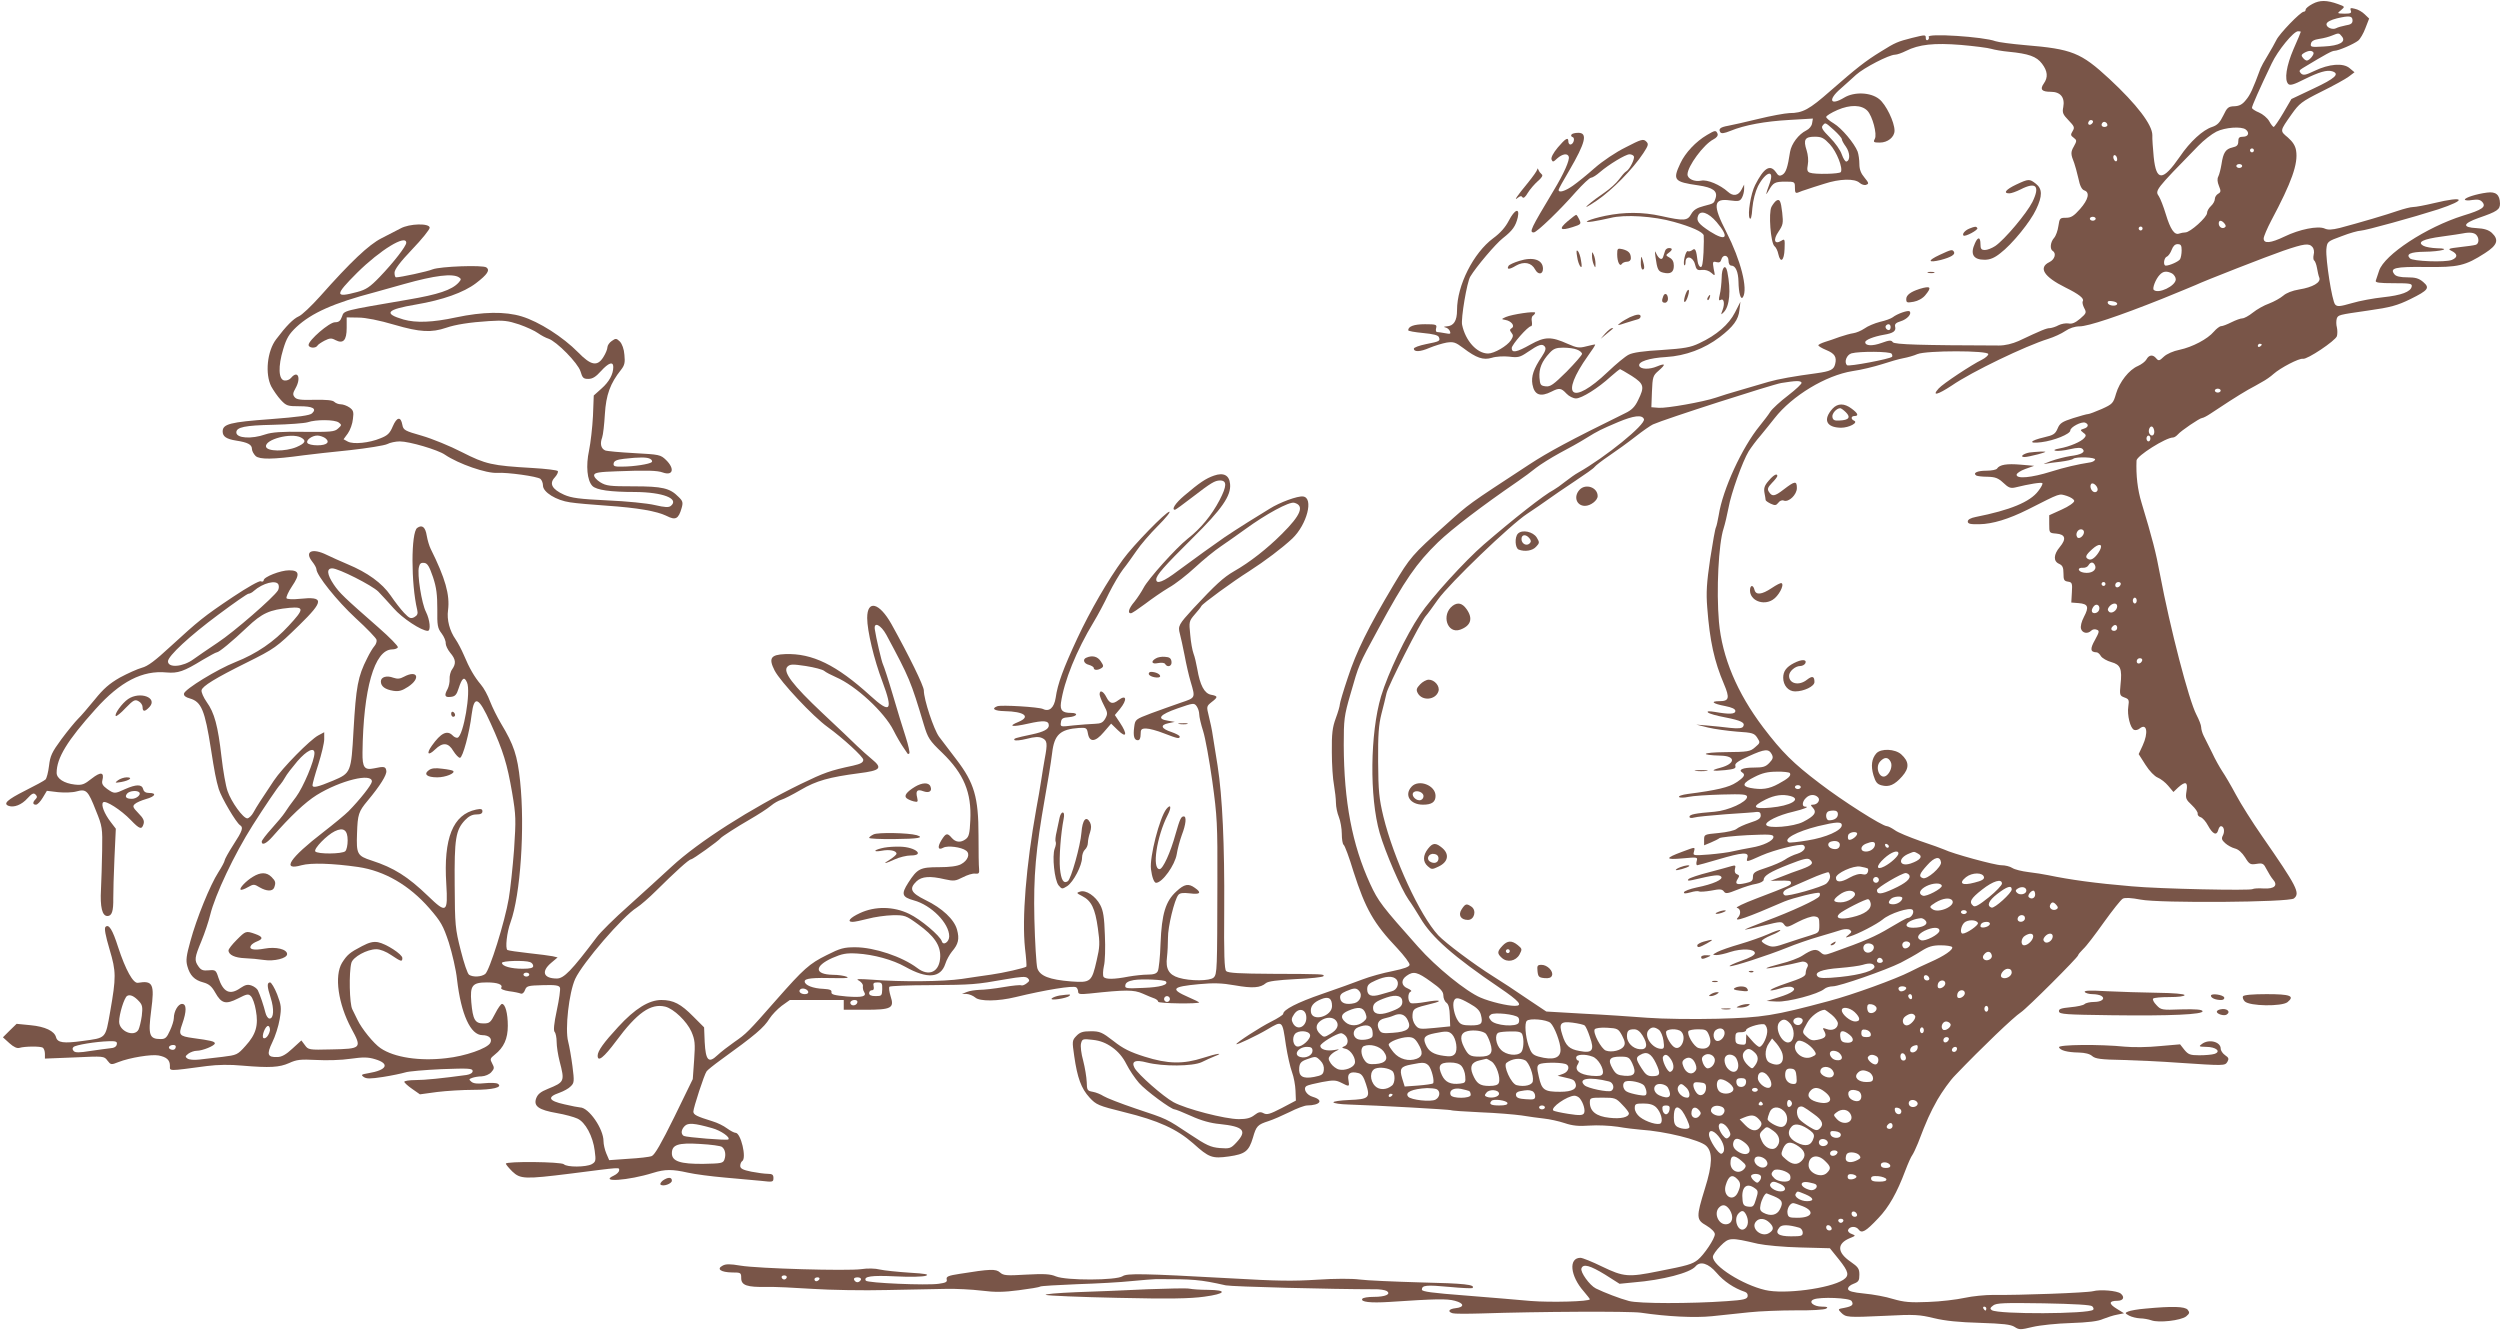 <?xml version="1.0" standalone="no"?>
<!DOCTYPE svg PUBLIC "-//W3C//DTD SVG 20010904//EN"
 "http://www.w3.org/TR/2001/REC-SVG-20010904/DTD/svg10.dtd">
<svg version="1.0" xmlns="http://www.w3.org/2000/svg"
 width="1280pt" height="681pt" viewBox="0 0 1280 681"
 preserveAspectRatio="xMidYMid meet">
<g transform="translate(0,681) scale(0.1,-0.1)"
fill="#795548" stroke="none">
<path d="M11840 6790 c-19 -10 -35 -23 -35 -29 0 -6 -4 -11 -10 -11 -17 -1
-125 -113 -140 -145 -8 -16 -28 -52 -45 -80 -17 -27 -33 -57 -36 -65 -40 -108
-53 -136 -75 -162 -18 -23 -34 -31 -59 -32 -31 -1 -37 -6 -57 -48 -17 -35 -30
-49 -57 -58 -47 -15 -113 -75 -165 -152 -88 -127 -121 -128 -134 -2 -4 43 -8
94 -7 112 0 53 -79 157 -220 288 -146 135 -191 153 -432 173 -69 6 -137 15
-151 20 -60 23 -355 42 -342 22 3 -5 1 -12 -5 -16 -5 -3 -10 1 -10 9 0 19 0
19 -70 2 -74 -19 -85 -23 -160 -70 -80 -49 -125 -85 -258 -201 -109 -96 -142
-114 -210 -114 -23 -1 -95 -14 -160 -30 -64 -16 -134 -31 -154 -35 -40 -7 -51
-16 -40 -33 5 -8 20 -6 52 7 73 30 177 49 303 56 l119 7 -4 -24 c-2 -14 -14
-29 -30 -37 -39 -19 -76 -68 -83 -110 -12 -79 -21 -105 -38 -116 -15 -9 -22
-7 -34 12 -30 43 -62 23 -107 -66 -22 -43 -39 -148 -28 -169 6 -10 11 5 14 51
4 42 15 84 29 113 40 76 86 88 60 15 -22 -60 -23 -69 -5 -37 23 40 31 45 87
45 46 0 47 -1 47 -31 0 -26 3 -30 18 -24 9 4 28 11 42 15 14 5 54 18 90 29 79
26 156 28 181 5 10 -9 26 -14 34 -10 15 5 13 10 -9 37 -18 21 -26 42 -26 69 0
21 -4 50 -9 64 -17 43 -82 120 -122 144 -22 13 -39 28 -39 33 0 6 26 22 58 36
65 28 123 27 153 -4 26 -27 51 -121 38 -144 -9 -17 -6 -19 26 -19 40 0 75 28
75 61 0 44 -44 135 -79 162 -44 35 -128 38 -179 7 -71 -43 -85 -12 -19 45 23
20 59 53 80 72 40 36 169 103 200 103 10 0 35 9 55 19 67 34 145 42 282 31 69
-6 139 -15 155 -20 17 -5 57 -12 90 -15 102 -10 142 -24 170 -61 29 -38 32
-70 9 -102 -21 -30 -10 -42 36 -42 50 0 73 -29 64 -78 -6 -29 -2 -38 27 -68
30 -31 32 -37 21 -55 -11 -18 -11 -23 5 -34 17 -13 17 -16 1 -45 -17 -29 -16
-40 2 -85 4 -11 14 -46 21 -77 8 -40 18 -59 31 -63 29 -10 21 -46 -22 -95 -32
-36 -46 -45 -72 -45 -31 0 -33 -2 -39 -42 -3 -23 -13 -51 -22 -61 -19 -21 -23
-57 -7 -67 20 -12 10 -44 -17 -57 -58 -28 -29 -75 82 -130 69 -34 97 -56 89
-70 -4 -6 0 -21 7 -35 13 -24 11 -27 -21 -55 -25 -21 -42 -28 -60 -24 -14 2
-36 -2 -50 -9 -14 -8 -34 -14 -44 -15 -18 0 -42 -10 -161 -66 -32 -14 -68 -23
-100 -23 -398 1 -536 5 -544 17 -7 11 -17 11 -58 -4 -47 -17 -83 -15 -83 4 0
12 44 29 95 38 49 8 64 19 58 42 -3 13 5 20 28 27 33 10 59 38 46 51 -7 7 -63
-12 -87 -31 -8 -6 -37 -17 -65 -23 -27 -7 -63 -22 -79 -34 -16 -11 -42 -22
-57 -24 -15 -2 -46 -11 -70 -19 -24 -9 -59 -21 -76 -26 -18 -6 -33 -13 -33
-17 0 -4 18 -15 40 -24 44 -18 55 -36 46 -72 -7 -29 -24 -37 -96 -47 -113 -15
-197 -30 -245 -44 -27 -8 -90 -26 -140 -41 -49 -14 -108 -32 -130 -40 -65 -22
-252 -55 -292 -52 l-38 3 3 80 c3 74 5 82 33 106 39 34 37 41 -7 23 -40 -17
-85 -15 -91 3 -7 21 50 40 137 45 100 6 196 42 275 102 69 53 96 89 101 139
l5 42 -28 -55 c-31 -61 -94 -116 -182 -157 -46 -22 -76 -27 -193 -35 -92 -5
-149 -13 -169 -24 -17 -8 -65 -48 -107 -88 -186 -177 -249 -125 -101 83 22 30
38 55 36 57 -1 1 -21 -3 -44 -9 -38 -10 -49 -8 -95 12 -87 39 -118 38 -192 -3
-71 -40 -96 -45 -96 -18 0 17 83 112 99 112 5 0 6 11 4 24 -3 13 0 27 6 30 6
4 11 11 11 15 0 9 -117 -8 -150 -22 -24 -11 -24 -11 -3 -15 31 -5 51 -31 33
-42 -11 -7 -11 -11 -1 -24 10 -12 9 -19 -3 -38 -20 -30 -86 -68 -117 -68 -57
0 -116 65 -133 147 -7 30 25 221 42 247 30 50 130 168 166 196 51 40 66 62 77
107 11 52 -16 41 -46 -17 -17 -33 -43 -63 -80 -90 -101 -75 -185 -241 -185
-368 0 -55 -17 -81 -53 -83 -16 -1 -17 -3 -5 -6 9 -2 19 -11 22 -20 5 -13 1
-14 -25 -9 -17 3 -36 6 -41 6 -6 0 -8 9 -5 20 5 18 0 20 -57 20 -56 0 -86 -11
-86 -31 0 -4 34 -10 76 -14 52 -5 77 -11 81 -21 8 -20 5 -22 -66 -36 -34 -7
-62 -17 -62 -23 0 -18 32 -17 80 4 27 11 66 23 88 27 35 5 45 2 85 -28 67 -51
102 -63 146 -50 21 7 61 9 89 6 45 -6 56 -3 94 23 57 39 75 45 88 29 8 -10 4
-23 -15 -52 -42 -62 -55 -101 -48 -142 10 -55 41 -66 98 -37 39 20 49 19 76
-10 13 -14 35 -25 49 -25 29 0 114 53 178 112 24 21 45 38 48 38 2 0 29 -16
60 -35 63 -41 66 -55 32 -124 -16 -34 -33 -51 -67 -67 -285 -140 -392 -198
-490 -262 -319 -209 -303 -197 -429 -310 -171 -153 -181 -165 -266 -307 -131
-220 -190 -340 -234 -474 -23 -68 -41 -130 -41 -137 0 -8 -9 -40 -21 -72 -17
-46 -21 -79 -20 -173 0 -63 5 -139 11 -168 5 -30 10 -71 10 -91 0 -21 7 -54
15 -73 8 -20 15 -59 15 -86 0 -27 4 -52 9 -56 6 -3 29 -65 51 -138 61 -190
103 -265 224 -392 36 -39 65 -77 63 -85 -1 -10 -29 -20 -87 -32 -47 -9 -116
-28 -155 -43 -38 -15 -131 -48 -206 -74 -128 -44 -199 -81 -199 -102 0 -5 -28
-23 -62 -40 -56 -28 -178 -107 -178 -115 0 -6 106 44 158 75 80 47 77 49 96
-81 8 -51 22 -113 31 -137 9 -24 17 -67 18 -95 l2 -51 -72 -38 c-60 -31 -76
-36 -93 -27 -17 9 -26 7 -47 -9 -19 -15 -40 -21 -80 -21 -70 0 -271 52 -335
87 -53 29 -181 142 -199 175 -18 34 3 44 63 28 82 -21 235 -20 281 2 20 10 49
23 64 29 55 21 14 16 -56 -7 -103 -33 -181 -32 -301 6 -73 23 -110 41 -159 80
-58 45 -70 50 -116 50 -41 0 -56 -5 -74 -24 -22 -23 -22 -27 -11 -103 16 -112
36 -166 78 -212 35 -38 45 -42 177 -75 176 -43 271 -87 354 -160 81 -73 97
-79 183 -67 83 12 102 26 123 96 17 60 24 67 80 85 22 7 70 28 107 46 37 19
78 34 90 34 68 1 87 27 30 44 -33 9 -53 43 -32 56 6 4 42 13 79 20 59 11 71
10 99 -4 41 -21 42 -21 36 14 -7 34 10 46 50 36 18 -4 28 -19 40 -57 23 -70
15 -77 -87 -81 -45 -2 -81 -7 -80 -12 2 -5 36 -10 75 -11 159 -5 521 -26 527
-29 4 -3 72 -7 151 -11 80 -3 174 -11 210 -16 36 -6 88 -13 115 -16 28 -3 75
-13 105 -23 41 -14 73 -17 128 -13 40 3 105 0 145 -6 40 -7 92 -13 117 -15
125 -8 302 -52 335 -82 35 -32 33 -96 -6 -220 -45 -146 -45 -159 8 -189 25
-15 43 -33 43 -44 0 -23 -55 -105 -87 -131 -29 -23 -54 -30 -203 -59 -153 -31
-177 -29 -287 24 -51 25 -101 45 -111 45 -62 0 -53 -93 17 -172 17 -20 31 -38
31 -40 0 -12 -200 -17 -302 -9 -62 6 -213 18 -335 28 -170 13 -223 20 -223 30
0 23 23 25 141 14 62 -6 115 -8 118 -6 17 18 -42 24 -264 29 -137 4 -279 10
-315 15 -38 5 -126 5 -215 -1 -128 -8 -202 -7 -445 7 -452 25 -530 26 -552 11
-32 -22 -289 -23 -342 -1 -28 12 -59 14 -151 9 -102 -6 -117 -5 -135 11 -21
19 -50 18 -206 -7 -59 -9 -70 -14 -67 -28 4 -14 -5 -18 -41 -23 -63 -9 -365 4
-373 16 -13 22 28 28 152 22 75 -4 141 -2 155 3 19 7 1 11 -85 16 -60 4 -128
11 -150 16 -23 6 -64 7 -95 2 -72 -10 -530 3 -619 18 -53 9 -75 9 -91 0 -33
-17 -10 -34 48 -35 45 0 47 -1 47 -29 0 -37 30 -47 130 -45 39 1 144 -4 235
-10 91 -6 262 -9 380 -6 118 2 256 5 305 6 50 1 131 -3 180 -9 71 -9 114 -8
191 2 55 7 105 15 110 19 6 3 91 8 190 12 98 3 224 10 279 16 55 5 111 10 125
10 190 0 223 -2 356 -32 34 -7 548 -20 759 -20 28 1 57 -4 65 -9 24 -16 -6
-30 -67 -30 -28 0 -55 -4 -58 -10 -10 -16 41 -22 137 -16 240 16 296 17 337 6
49 -13 50 -33 3 -38 -35 -4 -42 -18 -14 -26 9 -3 73 -3 142 -1 300 10 763 12
821 4 135 -20 276 -27 364 -18 50 5 135 14 190 20 55 6 163 10 240 10 77 -1
147 3 155 9 11 7 6 10 -21 10 -44 0 -72 25 -43 37 33 14 185 8 194 -8 12 -19
4 -27 -36 -35 -35 -6 -35 -7 -17 -25 24 -24 32 -25 225 -16 151 8 176 6 250
-12 58 -14 129 -21 235 -24 119 -4 158 -8 178 -21 23 -15 30 -15 92 0 38 9
126 18 196 20 88 3 140 9 165 21 21 8 53 19 72 22 l35 7 -37 23 c-43 26 -41
41 3 41 31 0 39 19 17 37 -19 15 -105 22 -142 12 -31 -8 -376 -21 -512 -19
-39 0 -104 -6 -145 -15 -41 -9 -124 -19 -186 -21 -93 -4 -124 -1 -180 15 -37
12 -104 24 -148 28 -59 6 -81 12 -83 23 -1 9 9 20 28 27 26 10 30 16 30 47 0
30 -6 39 -45 66 -70 48 -71 93 -3 121 30 12 30 13 9 21 -13 4 -21 14 -19 20 7
20 40 22 54 3 16 -22 36 -11 101 58 54 56 96 131 138 243 14 37 30 73 36 80 5
7 18 34 29 61 45 118 61 153 100 223 24 41 64 98 91 125 137 143 299 298 336
322 31 20 293 282 293 292 0 4 12 18 26 32 15 13 62 75 106 137 44 61 87 116
97 121 11 6 44 4 91 -5 97 -19 761 -14 785 6 33 27 17 59 -164 320 -48 69
-108 164 -133 211 -25 47 -57 101 -70 120 -13 20 -37 62 -52 95 -16 32 -35 71
-43 86 -7 14 -13 34 -13 45 0 10 -11 38 -24 63 -39 74 -135 444 -187 720 -20
109 -39 183 -94 365 -21 68 -29 142 -26 217 1 24 150 118 187 118 6 0 17 7 25
16 15 18 112 84 124 84 5 0 25 10 44 23 20 13 63 41 96 63 33 21 76 48 96 59
20 11 52 28 70 39 19 10 45 28 59 41 36 32 132 82 151 78 21 -5 166 92 174
116 3 11 3 31 0 44 -4 14 -4 34 -1 45 7 20 8 20 161 42 114 16 150 26 217 59
91 45 100 57 65 87 -22 19 -40 24 -81 24 -36 0 -58 5 -66 15 -27 33 3 40 159
38 168 -2 203 6 304 71 64 41 73 68 35 104 -17 15 -39 22 -78 24 -75 4 -71 23
10 52 96 33 110 43 110 74 -1 45 -21 62 -66 56 -55 -7 -114 -26 -114 -36 0 -4
17 -6 38 -2 28 4 41 2 52 -11 20 -24 0 -39 -99 -69 -188 -59 -403 -200 -430
-282 -7 -22 -15 -45 -17 -51 -4 -10 18 -13 91 -13 86 0 96 -2 93 -17 -5 -27
-53 -45 -147 -55 -47 -5 -119 -18 -159 -30 -63 -18 -75 -19 -86 -7 -16 17 -49
230 -45 283 4 39 5 40 79 67 41 16 85 28 97 28 25 1 271 69 396 109 151 50
137 70 -21 32 -46 -11 -94 -20 -107 -20 -13 0 -47 -9 -77 -19 -54 -19 -196
-61 -298 -88 -41 -10 -61 -11 -78 -3 -34 15 -129 -4 -205 -41 -71 -34 -107
-38 -107 -10 0 10 18 52 39 92 105 197 138 291 127 358 -4 25 -17 45 -42 67
-42 35 -42 32 19 119 39 55 51 65 153 116 61 30 124 65 140 77 l29 22 -25 21
c-33 28 -105 22 -180 -14 -46 -22 -57 -24 -69 -13 -11 12 -10 16 10 28 119 72
149 88 162 88 19 0 96 33 121 52 10 8 27 37 37 64 l19 49 -23 22 c-12 12 -34
25 -50 28 -22 6 -26 4 -21 -9 5 -13 -1 -16 -32 -16 -39 1 -39 1 -18 18 21 18
21 18 -15 31 -58 21 -94 21 -131 1z m205 -85 c0 -15 -9 -21 -35 -25 -20 -4
-41 -10 -48 -14 -19 -11 -54 4 -50 22 2 10 22 20 53 28 64 15 80 13 80 -11z
m-265 -58 c0 -2 -16 -41 -37 -88 -37 -86 -48 -158 -27 -179 9 -9 29 -3 80 23
79 39 118 50 145 42 40 -13 16 -36 -95 -88 l-114 -54 -42 -72 c-23 -39 -45
-71 -49 -71 -3 0 -14 13 -23 30 -9 16 -33 36 -52 44 -20 8 -36 19 -36 24 0 9
38 96 101 227 31 66 112 165 135 165 8 0 14 -1 14 -3z m210 -23 c24 -28 -11
-48 -91 -52 -65 -4 -71 -3 -67 14 2 13 15 21 43 25 22 3 51 11 65 17 34 14 36
14 50 -4z m-145 -83 c5 -10 -21 -41 -34 -41 -5 0 -14 6 -20 14 -10 11 -8 17 6
25 23 13 40 14 48 2z m-1134 -364 c-13 -13 -26 -3 -16 12 3 6 11 8 17 5 6 -4
6 -10 -1 -17z m79 -8 c0 -5 -7 -9 -15 -9 -15 0 -20 12 -9 23 8 8 24 -1 24 -14z
m-1400 -25 c22 -20 40 -41 40 -46 0 -6 9 -23 21 -39 21 -30 23 -70 3 -76 -6
-2 -16 14 -24 36 -7 22 -34 60 -61 87 -37 37 -46 51 -37 61 14 17 12 18 58
-23z m2108 3 c21 -16 14 -37 -13 -37 -20 0 -25 -5 -25 -24 0 -19 -7 -26 -30
-31 -35 -8 -47 -26 -56 -86 -4 -24 -11 -52 -16 -62 -7 -13 -5 -29 3 -49 11
-26 10 -32 -4 -40 -9 -5 -17 -17 -17 -27 0 -10 -9 -26 -20 -36 -11 -10 -20
-26 -20 -36 0 -21 -86 -99 -111 -99 -9 0 -24 -3 -32 -6 -24 -9 -45 23 -68 99
-12 40 -28 80 -35 91 -21 31 -23 30 201 259 28 29 69 61 93 73 44 22 128 28
150 11z m-2129 -76 c35 -38 68 -122 56 -142 -7 -10 -134 -13 -159 -3 -13 5
-15 14 -10 41 4 20 1 51 -6 73 -18 55 -9 70 41 70 36 0 47 -6 78 -39z m2171
-31 c0 -5 -4 -10 -10 -10 -5 0 -10 5 -10 10 0 6 5 10 10 10 6 0 10 -4 10 -10z
m-700 -46 c0 -8 -4 -12 -10 -9 -5 3 -10 13 -10 21 0 8 5 12 10 9 6 -3 10 -13
10 -21z m640 -34 c0 -5 -7 -10 -15 -10 -8 0 -15 5 -15 10 0 6 7 10 15 10 8 0
15 -4 15 -10z m-750 -270 c0 -5 -7 -10 -15 -10 -8 0 -15 5 -15 10 0 6 7 10 15
10 8 0 15 -4 15 -10z m659 -24 c8 -10 9 -16 1 -21 -13 -8 -30 3 -30 21 0 18
14 18 29 0z m-419 -26 c0 -5 -4 -10 -10 -10 -5 0 -10 5 -10 10 0 6 5 10 10 10
6 0 10 -4 10 -10z m1708 -32 c16 -16 15 -45 -1 -51 -8 -3 -44 -8 -81 -12 -59
-7 -65 -9 -45 -19 33 -16 34 -34 2 -47 -34 -13 -199 -7 -214 8 -22 22 3 33 74
34 85 1 142 17 64 18 -27 1 -57 6 -68 12 -36 19 -4 35 94 48 50 7 99 14 107
16 34 7 57 4 68 -7z m-1508 -80 c0 -18 -4 -38 -8 -45 -7 -12 -54 -33 -73 -33
-15 0 -10 40 5 46 8 3 19 19 25 35 7 19 17 29 30 29 17 0 21 -6 21 -32z m670
17 c7 -8 10 -25 6 -39 -3 -14 -2 -27 3 -30 4 -3 11 -20 14 -38 3 -18 8 -41 12
-50 9 -24 -34 -49 -103 -60 -36 -6 -66 -18 -82 -32 -14 -12 -46 -30 -72 -40
-26 -9 -63 -30 -84 -47 -20 -16 -44 -29 -53 -29 -9 0 -34 -9 -56 -20 -22 -11
-45 -20 -53 -20 -7 0 -24 -13 -37 -28 -32 -38 -110 -79 -176 -93 -31 -6 -65
-21 -80 -35 -23 -22 -27 -23 -39 -9 -17 21 -37 19 -50 -5 -6 -11 -26 -26 -44
-34 -45 -19 -94 -81 -112 -142 -14 -49 -18 -53 -73 -78 -32 -14 -64 -26 -70
-26 -7 0 -41 -10 -77 -21 -56 -18 -68 -26 -79 -53 -12 -28 -21 -34 -69 -45
-74 -17 -84 -34 -14 -25 65 8 148 42 148 60 0 17 57 47 76 40 20 -8 17 -24 -7
-31 -19 -6 -19 -7 -3 -20 15 -10 16 -16 6 -27 -15 -19 -76 -45 -127 -54 -27
-5 -33 -9 -20 -12 10 -2 43 1 73 8 40 9 57 9 65 1 16 -16 -6 -29 -63 -36 -25
-4 -70 -15 -100 -26 -30 -11 -44 -17 -30 -14 14 3 50 8 80 11 30 4 60 10 65
15 15 12 116 8 112 -4 -2 -6 -12 -12 -23 -14 -70 -11 -130 -25 -204 -48 -99
-31 -175 -38 -175 -16 0 8 20 21 45 30 l45 16 -70 6 c-70 6 -107 0 -120 -20
-3 -6 -28 -11 -55 -11 -47 0 -71 -12 -51 -25 6 -3 32 -6 58 -6 39 -1 54 -7 80
-31 26 -25 37 -29 60 -24 73 18 135 28 140 22 3 -3 -6 -21 -21 -40 -42 -56
-144 -98 -321 -133 -25 -5 -40 -13 -40 -23 0 -12 13 -15 60 -14 66 1 149 26
247 75 174 88 158 82 200 70 21 -7 38 -18 38 -26 0 -8 -28 -28 -64 -44 l-64
-29 0 -45 c0 -46 0 -46 36 -49 47 -4 53 -27 18 -69 -32 -38 -34 -73 -3 -86 17
-8 22 -18 22 -49 0 -33 3 -39 23 -42 21 -3 23 -8 20 -55 l-3 -52 38 -3 c48 -4
54 -19 27 -70 -13 -25 -19 -49 -15 -62 7 -22 34 -27 52 -9 7 7 19 9 28 5 15
-5 14 -11 -9 -53 -26 -46 -24 -62 9 -63 6 0 16 -9 22 -20 7 -10 31 -24 53 -30
47 -13 56 -34 47 -116 -5 -52 -4 -56 20 -65 23 -8 25 -13 20 -46 -7 -43 10
-113 30 -120 7 -3 20 0 28 7 37 30 46 -21 15 -88 l-20 -43 35 -55 c20 -32 47
-59 62 -65 15 -6 40 -25 54 -42 l27 -32 24 23 c38 34 51 29 43 -18 -6 -37 -4
-43 27 -72 18 -17 32 -37 30 -44 -1 -7 5 -15 15 -18 10 -3 27 -22 38 -43 24
-44 44 -53 52 -24 3 12 9 21 14 21 16 0 21 -27 10 -48 -8 -15 -6 -23 12 -39
12 -11 34 -23 49 -27 18 -4 37 -21 53 -46 22 -36 27 -38 59 -33 31 5 36 2 51
-28 10 -19 24 -42 32 -51 28 -31 9 -50 -47 -47 -27 2 -52 0 -56 -3 -9 -9 -479
1 -619 14 -190 16 -317 34 -428 57 -23 5 -69 12 -102 16 -33 4 -70 13 -82 21
-12 8 -37 14 -56 14 -33 0 -252 60 -292 80 -11 5 -66 25 -123 44 -56 20 -116
44 -131 56 -16 11 -34 20 -40 20 -24 0 -231 132 -344 219 -136 103 -193 160
-289 286 -134 177 -211 360 -227 541 -14 161 -2 401 24 479 7 22 18 69 25 105
13 74 72 238 103 289 12 19 39 56 62 82 22 27 54 66 71 88 90 115 262 219 399
241 44 6 112 23 150 35 39 13 88 27 110 31 22 4 54 13 72 21 46 19 363 19 363
0 0 -7 -15 -20 -33 -29 -50 -24 -200 -123 -221 -147 -37 -41 -6 -33 67 15 103
71 378 203 494 239 29 9 68 27 87 40 22 15 49 24 73 24 44 0 200 52 423 141
85 35 162 66 170 70 46 22 369 148 450 176 108 37 132 40 150 19z m-719 -135
c10 -6 19 -20 19 -30 0 -34 -90 -77 -113 -54 -8 8 10 55 30 76 18 20 36 22 64
8z m-281 -155 c0 -15 -43 -12 -48 3 -3 10 4 13 22 10 15 -2 26 -7 26 -13z
m-1160 -120 c0 -8 -4 -15 -9 -15 -13 0 -22 16 -14 24 11 11 23 6 23 -9z m1900
-89 c0 -3 -4 -8 -10 -11 -5 -3 -10 -1 -10 4 0 6 5 11 10 11 6 0 10 -2 10 -4z
m-3506 -26 c14 -5 26 -15 26 -22 0 -6 -36 -47 -79 -91 -67 -66 -83 -78 -107
-75 -26 3 -29 7 -32 45 -3 46 12 83 52 126 20 22 34 27 70 27 25 0 56 -4 70
-10z m1611 -21 c4 -6 5 -13 2 -16 -11 -11 -222 -51 -230 -43 -17 16 -2 54 23
61 41 11 198 10 205 -2z m-461 -148 c3 -5 -28 -34 -68 -65 -41 -31 -82 -69
-92 -84 -9 -15 -34 -47 -54 -72 -91 -111 -190 -327 -210 -457 -5 -28 -11 -56
-14 -62 -4 -5 -17 -79 -30 -163 -18 -123 -21 -172 -15 -248 13 -172 36 -276
86 -393 30 -71 26 -87 -23 -87 -50 0 -35 -13 29 -25 35 -7 52 -15 52 -25 0
-17 -31 -18 -105 -5 -31 5 -42 4 -35 -3 6 -6 45 -17 88 -25 82 -16 104 -27 92
-47 -5 -9 -25 -11 -64 -7 -31 4 -83 9 -116 12 l-60 5 60 -15 c33 -8 100 -17
148 -21 80 -5 89 -8 104 -31 16 -25 16 -26 -11 -49 -25 -22 -36 -24 -154 -25
-119 -1 -135 -15 -20 -18 76 -2 74 -41 -4 -62 -54 -14 -44 -19 25 -12 47 5 56
9 52 22 -4 12 13 24 68 49 84 38 102 39 118 11 9 -17 7 -25 -12 -45 -19 -20
-32 -24 -80 -24 -55 0 -81 -11 -59 -25 18 -11 11 -24 -30 -51 -37 -25 -101
-40 -248 -59 -30 -4 -50 -11 -45 -16 4 -4 26 -4 48 1 22 5 99 10 170 12 110 3
130 1 130 -12 0 -26 -96 -70 -166 -76 -100 -8 -129 -14 -129 -26 0 -6 9 -8 23
-4 12 4 85 11 162 17 77 5 149 10 160 12 14 1 20 -4 20 -18 0 -15 -12 -24 -54
-37 -30 -10 -61 -24 -70 -32 -9 -8 -49 -17 -91 -21 -74 -7 -75 -7 -75 -35 l0
-28 34 14 c19 8 39 18 45 23 6 4 71 11 144 15 113 5 132 4 132 -9 0 -20 -53
-45 -114 -55 -28 -5 -69 -13 -91 -18 -22 -6 -78 -13 -124 -17 -81 -6 -84 -6
-78 14 6 26 10 26 -60 0 -89 -33 -89 -42 1 -34 77 7 79 7 73 -14 -3 -11 -2
-21 3 -21 4 0 53 14 108 30 123 36 157 39 149 10 -7 -25 -8 -26 72 10 66 29
199 62 214 53 18 -11 4 -33 -30 -44 -21 -6 -50 -20 -65 -31 -15 -10 -58 -29
-95 -41 -59 -19 -68 -25 -68 -47 0 -20 -7 -25 -39 -32 -45 -10 -55 -4 -39 22
10 15 9 19 -4 24 -10 4 -13 14 -10 27 5 18 2 20 -16 15 -12 -4 -65 -18 -117
-32 -52 -13 -99 -29 -105 -35 -7 -8 -2 -10 20 -5 114 27 136 29 147 18 14 -14
-40 -39 -126 -56 -33 -7 -62 -18 -64 -24 -2 -8 7 -8 33 -1 19 6 39 8 44 5 5
-3 33 -1 62 4 44 9 56 8 65 -4 9 -13 18 -12 70 9 32 13 76 27 97 30 20 4 37
13 37 20 0 21 32 41 129 79 74 29 96 34 107 25 22 -18 13 -29 -41 -49 -28 -9
-75 -27 -105 -39 l-55 -21 40 1 c58 1 65 0 65 -12 0 -11 -6 -14 -179 -80 -63
-24 -107 -45 -98 -47 20 -4 22 -33 5 -50 -26 -26 46 -1 237 82 46 19 174 51
181 44 3 -4 3 -11 -1 -17 -9 -16 -143 -78 -275 -127 -63 -24 -111 -43 -105
-44 5 0 49 10 98 22 85 21 90 21 102 4 12 -16 17 -15 71 14 33 17 70 30 84 28
22 -3 25 -8 25 -43 0 -39 -1 -40 -45 -54 -25 -7 -78 -25 -118 -38 -63 -22 -77
-24 -102 -13 -17 7 -30 17 -30 22 0 5 23 19 50 30 28 11 48 23 45 26 -2 3 -31
-7 -62 -21 -32 -14 -97 -37 -145 -51 -49 -14 -100 -32 -115 -40 -27 -15 -27
-15 -5 -16 13 0 45 7 71 16 59 19 126 16 126 -6 0 -10 -25 -24 -69 -39 -39
-14 -65 -26 -60 -28 13 -4 192 54 294 95 41 17 116 43 165 57 50 15 102 30
116 35 15 4 33 4 40 -1 11 -8 10 -12 -6 -25 -19 -16 -19 -16 5 -9 44 13 139
63 169 87 37 32 139 64 153 50 12 -12 -6 -42 -24 -42 -6 0 -47 -23 -92 -50
-73 -44 -130 -69 -294 -127 -39 -14 -44 -14 -62 2 -21 19 -42 15 -92 -18 -18
-12 -68 -31 -110 -41 -43 -11 -76 -21 -74 -24 4 -3 123 19 176 33 23 7 44 -10
34 -26 -5 -8 -9 -22 -9 -33 0 -14 -21 -25 -100 -51 -92 -31 -112 -50 -24 -24
20 7 45 9 54 5 28 -11 1 -31 -68 -52 l-62 -19 53 -3 c55 -3 212 38 243 65 8 7
28 13 43 13 34 0 272 83 348 121 31 16 78 42 104 59 38 24 59 30 100 30 29 0
55 -4 59 -9 7 -13 -41 -46 -112 -77 -32 -14 -78 -36 -103 -49 -72 -37 -294
-118 -415 -150 -283 -76 -341 -85 -570 -91 -126 -3 -280 -1 -360 5 -77 6 -225
16 -329 21 l-189 11 -81 54 c-119 80 -115 78 -191 126 -99 62 -244 171 -281
210 -95 103 -228 392 -281 608 -22 92 -26 130 -27 281 -1 139 3 189 17 245 10
39 22 86 26 106 9 39 173 362 200 394 10 11 38 49 63 85 59 83 373 385 458
440 36 24 83 56 105 72 22 16 83 58 136 93 53 35 100 68 103 74 4 6 37 32 74
57 37 25 98 69 135 98 38 30 79 58 90 63 62 28 610 204 657 212 75 12 98 13
104 2z m2146 -41 c0 -5 -7 -10 -15 -10 -8 0 -15 5 -15 10 0 6 7 10 15 10 8 0
15 -4 15 -10z m-2953 -146 c10 -27 -197 -195 -337 -274 -15 -8 -44 -29 -66
-46 -21 -17 -48 -36 -59 -42 -49 -25 -206 -149 -358 -280 -96 -83 -270 -274
-327 -360 -72 -107 -163 -298 -199 -417 -56 -189 -60 -515 -7 -700 28 -97 110
-287 147 -340 16 -22 43 -65 61 -95 58 -99 171 -198 404 -356 103 -70 124 -94
80 -94 -39 0 -126 21 -175 42 -74 31 -229 157 -320 260 -186 209 -204 232
-246 323 -92 200 -134 422 -135 710 0 131 2 150 34 260 45 156 39 144 143 335
136 251 195 336 306 444 72 69 224 185 406 310 31 21 74 53 96 71 22 17 76 51
120 75 44 23 105 57 135 76 65 40 74 44 165 83 79 33 123 39 132 15z m2613
-65 c0 -20 -15 -26 -25 -9 -9 15 3 43 15 35 5 -3 10 -15 10 -26z m-20 -34 c0
-8 -4 -15 -10 -15 -5 0 -10 7 -10 15 0 8 5 15 10 15 6 0 10 -7 10 -15z m-270
-261 c0 -8 -6 -14 -14 -14 -16 0 -29 27 -20 41 8 13 34 -9 34 -27z m-70 -218
c0 -20 -26 -40 -35 -26 -10 16 2 40 20 40 8 0 15 -6 15 -14z m81 -94 c-18 -33
-41 -52 -56 -46 -22 9 -18 21 18 53 34 31 56 27 38 -7z m-24 -78 c9 -24 -20
-42 -57 -36 -33 5 -36 28 -4 25 10 -1 23 5 27 13 11 19 26 18 34 -2z m53 -94
c0 -5 -4 -10 -10 -10 -5 0 -10 5 -10 10 0 6 5 10 10 10 6 0 10 -4 10 -10z m78
-2 c-6 -18 -28 -21 -28 -4 0 9 7 16 16 16 9 0 14 -5 12 -12z m82 -83 c0 -8 -4
-15 -10 -15 -5 0 -10 7 -10 15 0 8 5 15 10 15 6 0 10 -7 10 -15z m-193 -49
c-8 -19 -37 -21 -37 -3 0 7 5 18 12 25 15 15 33 -1 25 -22z m93 20 c0 -22 -29
-41 -42 -28 -8 8 -8 15 2 27 16 19 40 20 40 1z m0 -111 c0 -8 -7 -15 -15 -15
-16 0 -20 12 -8 23 11 12 23 8 23 -8z m128 -167 c-6 -18 -28 -21 -28 -4 0 9 7
16 16 16 9 0 14 -5 12 -12z m-1804 -576 c8 -13 -6 -27 -58 -55 -49 -27 -86
-32 -145 -21 -45 9 -38 26 22 56 39 20 68 27 114 27 34 1 64 -3 67 -7z m56
-72 c0 -5 -7 -10 -15 -10 -8 0 -15 5 -15 10 0 6 7 10 15 10 8 0 15 -4 15 -10z
m-52 -46 c58 -16 -1 -50 -102 -59 -92 -9 -100 5 -25 42 45 22 86 28 127 17z
m140 -6 c14 -14 -2 -38 -26 -38 -13 0 -13 -2 1 -17 20 -23 7 -41 -51 -71 -49
-25 -182 -36 -189 -15 -6 16 63 50 138 67 58 14 86 26 61 26 -17 0 -15 26 4
44 18 19 45 21 62 4z m102 -87 c0 -19 -18 -31 -46 -31 -14 0 -20 31 -7 43 3 4
17 7 30 7 16 0 23 -6 23 -19z m20 -56 c0 -27 -81 -63 -175 -78 -49 -8 -93 -13
-97 -10 -30 17 39 55 150 83 96 23 122 24 122 5z m78 -47 c-6 -16 -36 -34 -44
-26 -3 4 -4 14 -1 23 7 17 51 21 45 3z m-88 -53 c0 -19 -17 -27 -40 -20 -25 8
-26 32 -2 37 24 6 42 -2 42 -17z m180 2 c0 -20 -22 -37 -47 -37 -30 0 -30 28
0 40 32 13 47 12 47 -3z m71 -10 c-1 -12 -15 -9 -19 4 -3 6 1 10 8 8 6 -3 11
-8 11 -12z m49 -37 c0 -13 -39 -49 -72 -66 -43 -22 -44 2 -1 41 36 33 73 46
73 25z m101 -1 c26 -14 11 -33 -38 -50 -61 -20 -69 27 -8 51 27 11 24 11 46
-1z m117 -44 c3 -24 -72 -90 -93 -81 -23 8 -18 22 22 66 38 43 66 49 71 15z
m-376 -31 c4 -3 4 -12 1 -20 -4 -10 -13 -14 -28 -10 -15 4 -39 -3 -66 -18 -43
-25 -69 -25 -69 0 0 23 90 64 125 57 17 -3 33 -7 37 -9z m-192 -43 c0 -10 -8
-25 -18 -34 -19 -18 -201 -69 -214 -61 -15 9 -8 24 15 34 12 5 62 27 112 49
49 22 93 37 97 35 4 -3 8 -13 8 -23z m405 9 c11 -18 -17 -42 -83 -72 -61 -28
-82 -29 -82 -5 0 12 125 86 147 87 6 0 15 -5 18 -10z m383 -11 c2 -11 -12 -19
-49 -28 -63 -17 -83 -4 -43 28 32 25 87 25 92 0z m-538 -14 c0 -8 -7 -15 -15
-15 -8 0 -15 7 -15 15 0 8 7 15 15 15 8 0 15 -7 15 -15z m630 -19 c0 -8 -30
-40 -67 -70 -50 -40 -71 -52 -80 -44 -23 19 -14 37 45 83 57 45 102 58 102 31z
m-308 -11 c3 -14 -80 -58 -97 -51 -25 9 -17 31 18 49 34 17 76 18 79 2z m358
-19 c0 -18 -88 -98 -103 -93 -27 9 -15 36 29 70 50 39 74 46 74 23z m75 -6 c0
-18 -33 -26 -48 -11 -9 9 -8 14 3 21 21 14 45 8 45 -10z m-879 -12 c11 -18
-34 -48 -72 -48 -41 0 -43 12 -6 39 30 23 67 27 78 9z m924 -8 c0 -19 -20 -27
-33 -13 -8 7 11 33 24 33 5 0 9 -9 9 -20z m-680 -18 c0 -15 -24 -32 -47 -32
-25 0 -29 10 -11 28 13 13 58 16 58 4z m-162 -28 c4 -30 -30 -55 -95 -70 -59
-14 -89 -6 -66 17 17 17 137 78 148 75 6 -1 11 -11 13 -22z m418 15 c17 -28
-71 -67 -102 -44 -17 12 -15 14 16 34 38 23 75 27 86 10z m533 -23 c9 -10 9
-16 1 -21 -17 -11 -40 3 -34 20 8 19 18 19 33 1z m-459 -36 c0 -5 -7 -10 -15
-10 -8 0 -15 5 -15 10 0 6 7 10 15 10 8 0 15 -4 15 -10z m296 -39 c-10 -16
-36 -13 -36 3 0 17 21 27 34 16 4 -5 5 -13 2 -19z m-507 -5 c16 -19 -14 -36
-63 -36 -65 0 -31 42 40 49 6 0 17 -5 23 -13z m268 -12 c4 -11 -58 -54 -78
-54 -15 0 -10 37 7 55 18 18 65 17 71 -1z m61 -6 c-5 -15 -48 -24 -48 -10 0
14 12 22 33 22 10 0 17 -5 15 -12z m-258 -33 c0 -19 -74 -57 -94 -49 -26 10
-18 30 17 48 41 20 77 21 77 1z m480 -29 c0 -19 -27 -46 -46 -46 -20 0 -17 37
4 49 24 15 42 13 42 -3z m100 0 c0 -22 -29 -41 -42 -28 -8 8 -8 15 2 27 16 19
40 20 40 1z m-730 -40 c0 -15 -24 -28 -34 -19 -13 14 -5 33 14 33 11 0 20 -6
20 -14z m-187 -10 c7 -19 -18 -40 -38 -32 -15 6 -20 28 -8 39 12 12 41 7 46
-7z m605 -48 c4 -19 -27 -33 -41 -19 -7 7 -6 16 3 26 15 18 34 15 38 -7z
m-558 -29 c0 -5 -7 -9 -15 -9 -15 0 -20 12 -9 23 8 8 24 -1 24 -14z m-43 -26
c7 -21 -68 -44 -175 -55 -78 -8 -107 -7 -115 2 -21 21 19 37 113 44 49 4 101
11 117 16 35 11 55 8 60 -7z m703 -32 c0 -20 -32 -37 -50 -26 -16 10 8 45 30
45 13 0 20 -7 20 -19z m-2974 -47 c50 -35 64 -51 64 -71 0 -14 7 -31 16 -37
11 -8 16 -30 17 -67 l2 -54 -80 -8 c-75 -7 -81 -7 -98 14 -11 14 -17 35 -15
53 3 32 7 35 97 57 64 15 43 22 -29 9 -34 -6 -68 -9 -76 -6 -17 7 -18 53 -1
59 7 3 0 9 -15 16 -34 13 -37 44 -6 65 35 25 55 20 124 -30z m2552 18 c2 -7
-3 -12 -12 -12 -9 0 -16 7 -16 16 0 17 22 14 28 -4z m-2728 -7 c16 -19 4 -53
-23 -60 -12 -3 -39 -11 -59 -17 -47 -14 -68 -5 -68 27 0 21 8 30 43 45 50 23
90 25 107 5z m2810 -20 c0 -16 -27 -32 -37 -22 -3 4 -3 13 0 22 8 20 37 20 37
0z m-200 -24 c0 -11 -26 -22 -34 -14 -12 12 -5 23 14 23 11 0 20 -4 20 -9z
m-2800 -16 c17 -20 3 -54 -25 -61 -41 -10 -70 -1 -73 24 -3 17 4 26 30 37 42
18 53 18 68 0z m3100 -10 c0 -16 -27 -32 -37 -22 -3 4 -3 13 0 22 8 20 37 20
37 0z m-2880 -44 c0 -24 -15 -35 -70 -54 -50 -17 -80 -8 -80 22 0 24 15 35 70
54 50 17 80 8 80 -22z m2610 23 c0 -8 -4 -12 -10 -9 -5 3 -10 10 -10 16 0 5 5
9 10 9 6 0 10 -7 10 -16z m-2970 -45 c0 -53 -101 -82 -108 -31 -4 29 12 50 52
66 38 16 56 5 56 -35z m704 13 c36 -20 52 -35 58 -57 12 -46 4 -55 -51 -55
-40 0 -53 4 -65 22 -19 26 -31 82 -22 103 8 21 24 19 80 -13z m2084 -23 c3
-17 -23 -33 -39 -23 -5 3 -9 14 -9 25 0 15 6 20 22 17 13 -2 24 -10 26 -19z
m572 -4 c0 -8 -4 -15 -10 -15 -5 0 -10 7 -10 15 0 8 5 15 10 15 6 0 10 -7 10
-15z m-3189 -22 c9 -24 7 -30 -11 -45 -28 -23 -68 -23 -92 -1 -27 24 -22 42
15 58 51 22 76 19 88 -12z m2505 5 c30 -29 31 -48 2 -48 -24 0 -68 36 -68 57
0 21 40 15 66 -9z m-2808 -21 c6 -52 -45 -79 -68 -36 -9 16 -8 26 5 45 22 35
59 29 63 -9z m2691 7 c17 -14 31 -34 31 -44 0 -26 -28 -40 -57 -29 -22 8 -23
7 -12 -12 13 -25 5 -35 -36 -43 -23 -5 -36 -2 -53 14 -27 25 -27 23 1 73 18
33 60 65 89 67 3 0 20 -12 37 -26z m-1606 -13 c5 -5 7 -17 3 -27 -9 -24 -123
-16 -143 12 -12 16 -12 20 1 30 18 12 123 1 139 -15z m-565 -15 c20 -41 -1
-59 -77 -64 -52 -4 -60 -2 -70 16 -15 28 -4 51 28 58 14 3 35 9 46 14 33 15
59 7 73 -24z m2597 23 c8 -13 -23 -49 -42 -49 -23 0 -28 32 -8 46 23 17 41 18
50 3z m-2965 -24 c18 -22 8 -47 -28 -68 -31 -19 -34 -19 -52 -2 -26 24 -25 50
2 69 28 20 62 20 78 1z m2390 0 c0 -9 -7 -18 -16 -22 -18 -7 -39 11 -30 26 11
17 46 13 46 -4z m-1292 -12 c21 -19 52 -101 52 -138 0 -43 -38 -55 -112 -35
-31 9 -38 17 -52 57 -16 48 -21 114 -9 126 14 15 101 7 121 -10z m1226 -2 c25
-27 26 -80 3 -95 -37 -23 -87 70 -55 102 17 17 32 15 52 -7z m-1050 -12 c5 -4
17 -30 26 -58 25 -69 13 -85 -53 -72 -52 9 -71 27 -88 83 -19 58 -9 70 53 62
29 -4 57 -10 62 -15z m1872 9 c9 -15 -27 -41 -39 -29 -13 13 -1 41 17 41 8 0
18 -5 22 -12z m-938 -30 c4 -30 -23 -88 -40 -88 -6 0 -24 15 -39 33 l-28 32
-1 -28 c0 -25 -3 -28 -27 -25 -24 3 -28 8 -28 33 0 26 4 30 28 30 15 -1 27 5
27 11 0 12 63 33 90 30 8 0 16 -13 18 -28z m-2022 -2 c3 -14 3 -29 0 -34 -9
-15 -59 -21 -78 -11 -25 14 -22 48 5 59 41 17 66 12 73 -14z m1279 -28 c15
-29 17 -42 9 -55 -13 -21 -62 -33 -92 -22 -24 9 -68 92 -57 109 4 6 30 10 63
8 54 -3 58 -5 77 -40z m189 29 c9 -7 20 -32 23 -55 5 -35 3 -42 -11 -42 -46 0
-91 65 -66 95 15 18 31 19 54 2z m336 -16 c0 -20 -19 -41 -36 -41 -22 0 -28
42 -9 56 21 16 45 8 45 -15z m1020 14 c0 -8 -4 -15 -10 -15 -5 0 -10 7 -10 15
0 8 5 15 10 15 6 0 10 -7 10 -15z m-2244 -16 c6 -5 17 -27 24 -49 17 -52 3
-70 -54 -70 -50 0 -58 6 -80 48 -24 47 -18 75 19 83 33 7 74 1 91 -12z m804
-11 c29 -47 23 -74 -15 -70 -35 3 -65 34 -65 66 0 29 8 36 37 36 16 0 30 -11
43 -32z m198 20 c28 -28 2 -95 -31 -82 -19 7 -47 54 -47 79 0 18 60 21 78 3z
m142 -18 c20 -49 -4 -79 -53 -66 -24 6 -62 70 -52 87 4 5 26 9 49 9 39 0 45
-3 56 -30z m828 8 c3 -13 -3 -18 -22 -18 -20 0 -26 5 -26 21 0 15 5 20 22 17
13 -2 24 -11 26 -20z m-2871 -5 c8 -20 -41 -66 -66 -61 -20 4 -27 44 -11 64
17 20 69 18 77 -3z m727 2 c22 -23 31 -82 15 -101 -10 -12 -24 -15 -56 -10
-54 7 -79 23 -94 59 -15 35 -4 47 48 57 59 12 70 11 87 -5z m360 -1 c10 -26 7
-79 -6 -92 -21 -21 -77 -14 -103 13 -27 26 -34 80 -12 88 6 3 35 6 63 6 39 1
53 -3 58 -15z m1677 -3 c28 -23 16 -45 -22 -39 -18 2 -25 10 -27 31 -4 33 15
36 49 8z m-2583 -3 c18 -18 15 -48 -5 -55 -15 -6 -14 -8 7 -13 27 -6 55 -52
46 -76 -8 -21 -51 -37 -80 -30 -14 3 -33 18 -42 31 -14 21 -14 28 -3 41 7 9
22 20 34 25 15 7 12 8 -12 3 -40 -7 -73 3 -73 21 0 14 82 63 106 65 5 0 15 -5
22 -12z m372 -40 c27 -45 25 -67 -7 -79 -41 -15 -88 -2 -117 32 -14 17 -26 35
-26 40 0 15 60 38 98 39 26 0 36 -6 52 -32z m2718 20 c-6 -18 -28 -21 -28 -4
0 9 7 16 16 16 9 0 14 -5 12 -12z m-4284 -40 c30 -21 55 -50 73 -86 15 -30 44
-73 65 -97 34 -39 164 -135 182 -135 5 0 43 -15 85 -34 50 -23 100 -37 146
-41 123 -13 142 -34 85 -95 -28 -30 -34 -32 -85 -28 -46 4 -68 14 -152 70
-124 82 -113 77 -278 132 -77 26 -151 55 -165 64 -14 9 -38 19 -55 22 -28 5
-30 8 -31 50 -1 25 -9 74 -18 109 -10 35 -15 75 -11 89 6 23 9 24 60 18 38 -4
68 -16 99 -38z m3432 -33 c12 -50 -19 -70 -67 -45 -24 13 -26 66 -2 99 l16 24
24 -27 c12 -15 26 -38 29 -51z m163 16 c12 -18 11 -22 -12 -32 -52 -24 -114
40 -75 79 14 14 64 -14 87 -47z m-2205 -4 c28 -38 13 -61 -42 -65 -32 -2 -43
1 -56 20 -19 27 -21 64 -3 72 32 13 80 0 101 -27z m2734 16 c-4 -22 -38 -30
-38 -10 0 14 13 24 33 26 5 1 7 -7 5 -16z m-3098 -13 c0 -23 -33 -40 -62 -32
-39 10 -11 52 34 52 21 0 28 -5 28 -20z m3300 12 c0 -13 -12 -22 -22 -16 -10
6 -1 24 13 24 5 0 9 -4 9 -8z m-1038 -19 c22 -19 23 -42 4 -68 -14 -19 -15
-19 -35 -1 -27 25 -35 54 -21 71 16 19 29 19 52 -2z m436 -5 c22 -22 14 -40
-15 -36 -34 4 -48 48 -16 48 11 0 24 -5 31 -12z m-940 -51 c26 -55 23 -67 -18
-67 -24 0 -35 8 -55 40 -30 47 -31 56 -7 69 33 20 56 8 80 -42z m302 15 c0
-21 -19 -42 -37 -42 -8 0 -18 12 -24 27 -8 22 -7 30 7 40 21 15 54 0 54 -25z
m978 15 c2 -10 -3 -17 -12 -17 -10 0 -16 9 -16 21 0 24 23 21 28 -4z m-1604 3
c29 -10 60 -64 52 -87 -5 -12 -18 -14 -57 -11 -62 6 -90 29 -71 58 7 12 8 20
2 20 -5 0 -10 7 -10 15 0 17 45 20 84 5z m402 -15 c17 -27 16 -56 -4 -63 -14
-4 -46 63 -37 78 10 16 24 11 41 -15z m334 6 c26 -50 -3 -90 -40 -56 -20 18
-27 55 -13 68 13 14 43 7 53 -12z m719 10 c14 -9 9 -41 -7 -41 -17 0 -45 27
-38 38 9 14 26 15 45 3z m-2848 -22 c13 -13 19 -30 17 -47 -3 -23 -9 -28 -50
-36 -58 -11 -80 3 -76 47 2 24 10 33 38 43 47 17 47 17 71 -7z m1596 -13 c23
-50 13 -68 -39 -64 -35 3 -45 8 -61 36 -27 46 -17 62 38 62 42 0 47 -3 62 -34z
m324 -4 c7 -19 6 -29 -4 -39 -18 -19 -46 -6 -58 26 -8 20 -7 28 6 38 22 16 44
6 56 -25z m-1044 13 c25 -17 47 -83 37 -109 -4 -11 -19 -16 -49 -16 -48 0 -65
12 -85 60 -16 40 -5 62 36 71 16 4 31 7 34 8 3 0 15 -6 27 -14z m172 6 c20
-11 45 -78 39 -107 -3 -20 -43 -30 -83 -20 -28 7 -70 100 -52 114 28 22 69 27
96 13z m-495 -26 c16 -17 32 -82 23 -92 -4 -3 -38 -8 -76 -11 l-69 -5 -13 42
c-15 50 -7 61 48 71 59 12 70 11 87 -5z m169 -3 c9 -10 18 -33 19 -52 3 -32 0
-35 -26 -38 -49 -6 -76 7 -93 42 -23 49 -13 66 40 66 30 0 49 -6 60 -18z m530
11 c27 -7 21 -40 -10 -51 l-28 -10 30 -7 c50 -11 55 -14 61 -30 12 -29 -15
-45 -78 -45 -81 0 -94 9 -109 76 -11 47 -10 57 2 65 14 9 99 11 132 2z m-885
-36 c16 -12 16 -62 -1 -75 -27 -23 -65 -24 -86 -3 -29 29 -28 79 1 90 24 9 67
3 86 -12z m2256 1 c8 -13 7 -21 -1 -29 -16 -16 -63 4 -63 25 0 29 46 32 64 4z
m-186 -30 c3 -32 0 -38 -15 -38 -25 0 -43 19 -43 45 0 28 9 37 35 33 15 -2 21
-12 23 -40z m373 22 c10 -6 19 -20 19 -30 0 -16 -7 -20 -34 -20 -41 0 -65 23
-46 45 15 18 34 19 61 5z m-517 -22 c21 -29 20 -58 -1 -58 -22 0 -53 29 -53
50 0 36 31 41 54 8z m-816 -25 c22 -5 31 -36 12 -48 -15 -9 -123 13 -138 29
-35 34 26 44 126 19z m637 -39 c0 -23 -48 -32 -71 -13 -17 14 -19 56 -1 62 20
8 72 -27 72 -49z m65 37 c0 -20 -17 -31 -37 -24 -7 3 -13 13 -13 24 0 14 7 19
25 19 18 0 25 -5 25 -19z m-522 -19 c6 -9 12 -25 12 -35 0 -17 -5 -19 -41 -13
-23 4 -50 11 -60 17 -21 11 -25 45 -6 52 22 8 82 -5 95 -21z m317 -11 c0 -35
-30 -51 -49 -26 -9 11 -16 28 -16 38 0 15 7 18 33 15 26 -2 32 -7 32 -27z
m-195 0 c24 -46 6 -62 -45 -39 -24 11 -33 37 -18 51 13 14 53 6 63 -12z m92 2
c20 -17 25 -53 7 -53 -35 0 -63 42 -42 63 9 10 15 9 35 -10z m-1278 -9 c22 -9
20 -41 -4 -54 -24 -13 -126 -2 -140 15 -19 23 21 40 97 44 17 0 38 -2 47 -5z
m168 -10 c5 -3 8 -12 8 -20 0 -19 -96 -20 -103 0 -9 23 15 38 53 31 19 -4 38
-9 42 -11z m1478 6 c0 -5 -7 -10 -15 -10 -8 0 -15 5 -15 10 0 6 7 10 15 10 8
0 15 -4 15 -10z m344 -11 c51 -40 24 -70 -45 -50 -40 12 -51 35 -27 59 18 18
42 15 72 -9z m-1669 -9 c0 -16 -37 -25 -62 -16 -13 5 -13 9 -2 22 15 19 64 15
64 -6z m169 14 c9 -3 16 -15 16 -26 0 -17 -6 -19 -47 -16 -35 2 -49 7 -51 20
-2 11 5 18 20 21 38 7 46 7 62 1z m1670 0 c18 -7 22 -39 6 -49 -15 -9 -47 3
-54 21 -11 29 11 42 48 28z m-2384 -18 c0 -3 -4 -8 -10 -11 -5 -3 -10 -1 -10
4 0 6 5 11 10 11 6 0 10 -2 10 -4z m958 -19 c19 -23 30 -63 22 -77 -7 -11 -22
-12 -80 -3 -39 6 -74 14 -77 17 -16 15 71 75 108 76 9 0 21 -6 27 -13z m218
-33 c19 -19 34 -39 34 -44 0 -20 -41 -30 -100 -23 -67 7 -100 33 -100 79 0 23
3 24 66 24 63 0 68 -2 100 -36z m-588 9 c2 -9 -10 -13 -42 -13 -43 0 -55 7
-39 24 12 11 76 2 81 -11z m1457 -3 c0 -7 -6 -15 -12 -17 -8 -3 -13 4 -13 17
0 13 5 20 13 18 6 -3 12 -11 12 -18z m643 3 c5 -17 -26 -29 -40 -15 -6 6 -7
15 -3 22 9 14 37 9 43 -7z m-793 -3 c3 -5 -1 -10 -10 -10 -9 0 -13 5 -10 10 3
6 8 10 10 10 2 0 7 -4 10 -10z m-545 -20 c23 -23 36 -68 23 -81 -12 -12 -74 6
-107 32 -15 12 -26 30 -26 45 0 22 4 24 45 24 31 0 51 -6 65 -20z m-570 0 c0
-5 -7 -10 -15 -10 -8 0 -15 5 -15 10 0 6 7 10 15 10 8 0 15 -4 15 -10z m638
-12 c-2 -13 -10 -23 -18 -23 -8 0 -16 10 -18 23 -3 17 2 22 18 22 16 0 21 -5
18 -22z m266 16 c19 -7 21 -28 4 -42 -17 -13 -58 3 -58 22 0 21 26 31 54 20z
m474 -39 c44 -31 52 -54 27 -75 -12 -10 -21 -8 -50 10 -20 12 -42 29 -50 37
-18 18 -20 60 -2 66 14 5 19 3 75 -38z m-676 18 c15 -20 38 -68 38 -83 0 -13
-36 -13 -61 0 -14 8 -19 21 -19 49 0 53 15 65 42 34z m88 2 c10 -12 10 -18 0
-29 -14 -18 -40 -10 -40 13 0 32 20 40 40 16z m432 -2 c30 -27 21 -83 -13 -83
-22 0 -69 28 -69 40 0 5 4 20 10 34 11 30 44 35 72 9z m603 -3 c0 -22 -29 -18
-33 3 -3 14 1 18 15 15 10 -2 18 -10 18 -18z m-262 -11 c27 -43 -33 -68 -69
-28 -18 20 -18 21 1 35 24 18 54 15 68 -7z m-467 -30 c14 -15 16 -24 8 -37
-18 -28 -47 -25 -78 7 l-29 30 24 10 c37 15 54 13 75 -10z m-156 -51 c12 -22
12 -30 2 -40 -11 -11 -17 -9 -33 11 -10 13 -19 32 -19 43 0 28 31 19 50 -14z
m419 -7 c17 -13 22 -23 16 -39 -11 -38 -40 -45 -85 -22 -44 22 -53 55 -25 84
17 17 53 8 94 -23z m421 24 c0 -8 -7 -15 -15 -15 -16 0 -20 12 -8 23 11 12 23
8 23 -8z m-609 -26 c32 -23 38 -58 14 -83 -20 -20 -58 -4 -74 31 -15 32 -14
39 5 57 20 20 20 20 55 -5z m-273 -39 c23 -35 26 -70 6 -77 -14 -5 -64 71 -64
98 0 31 30 20 58 -21z m617 20 c0 -23 -49 -20 -53 3 -3 15 2 18 25 15 17 -2
28 -9 28 -18z m-491 -41 c45 -36 22 -76 -29 -49 -27 15 -37 33 -29 55 8 21 26
19 58 -6z m424 4 c5 -17 -26 -29 -40 -15 -6 6 -7 15 -3 22 9 14 37 9 43 -7z
m-147 -24 c32 -23 37 -49 13 -73 -22 -22 -48 -20 -80 8 -26 22 -27 25 -15 55
16 37 40 40 82 10z m197 -31 c-7 -19 -38 -22 -38 -4 0 10 9 16 21 16 12 0 19
-5 17 -12z m111 -12 c10 -12 8 -17 -8 -25 -31 -17 -61 -14 -61 7 0 10 3 22 7
25 11 12 50 7 62 -7z m-602 -30 c24 -20 25 -26 14 -40 -26 -31 -71 -13 -71 29
0 41 18 45 57 11z m127 2 c8 -13 7 -21 -1 -29 -23 -23 -74 15 -57 42 9 15 45
6 58 -13z m301 -3 c29 -28 31 -38 9 -60 -29 -29 -94 -2 -94 39 0 49 46 61 85
21z m333 -22 c2 -8 -6 -13 -22 -13 -17 0 -26 5 -26 16 0 19 41 16 48 -3z
m-513 -50 c3 -8 3 -19 -1 -24 -9 -15 -61 -10 -78 7 -19 18 -20 26 -5 41 14 14
76 -4 84 -24z m-150 -3 c4 -6 1 -18 -6 -26 -10 -13 -14 -12 -30 2 -10 9 -16
21 -13 25 7 12 41 11 49 -1z m490 -5 c0 -5 -10 -11 -22 -13 -16 -2 -23 2 -23
13 0 11 7 15 23 13 12 -2 22 -7 22 -13z m-611 -11 c19 -18 20 -34 4 -69 -24
-53 -80 -19 -62 38 14 47 33 57 58 31z m764 -1 c2 -9 -9 -13 -37 -13 -30 0
-41 4 -41 16 0 11 9 14 37 12 20 -2 38 -9 41 -15z m-543 -25 c31 -14 33 -38 2
-38 -30 0 -62 24 -53 38 9 15 19 15 51 0z m183 -3 c13 -13 -9 -33 -30 -28 -55
14 -59 50 -5 39 17 -3 33 -8 35 -11z m-313 -19 c17 -12 18 -18 6 -55 -11 -37
-15 -42 -39 -39 -21 2 -28 9 -30 32 -8 67 19 94 63 62z m259 -31 c43 -18 47
-35 8 -35 -34 0 -68 23 -58 38 9 15 6 15 50 -3z m-161 -10 c42 -18 49 -31 30
-67 -15 -30 -48 -37 -85 -17 -16 9 -19 17 -14 41 5 26 22 58 31 58 1 0 18 -7
38 -15z m147 -51 c65 -26 48 -60 -30 -59 -39 0 -45 3 -48 23 -4 23 13 52 29
52 5 0 27 -7 49 -16z m-374 -18 c22 -35 15 -70 -15 -74 -41 -6 -69 56 -39 86
18 18 36 14 54 -12z m84 -25 c14 -28 12 -57 -5 -71 -33 -27 -64 47 -33 78 17
17 26 15 38 -7z m568 1 c2 -7 -3 -12 -12 -12 -9 0 -16 7 -16 16 0 17 22 14 28
-4z m-447 -43 c22 -22 21 -37 -3 -52 -39 -25 -96 24 -68 58 17 21 47 18 71 -6z
m377 10 c-2 -6 -8 -10 -13 -10 -5 0 -11 4 -13 10 -2 6 4 11 13 11 9 0 15 -5
13 -11z m-225 -35 c9 -3 17 -14 17 -25 0 -17 -7 -19 -60 -19 -65 0 -85 15 -59
46 12 15 46 14 102 -2z m165 -2 c2 -7 -3 -12 -12 -12 -9 0 -16 7 -16 16 0 17
22 14 28 -4z m-378 -80 c37 -8 132 -17 217 -19 l152 -4 46 -57 c51 -64 55 -83
22 -105 -68 -44 -302 -75 -399 -52 -116 27 -268 123 -268 170 0 10 18 35 39
56 44 44 50 44 191 11z m-211 -149 c36 -43 90 -79 144 -97 11 -3 17 -13 15
-23 -3 -15 -20 -19 -108 -25 -182 -13 -451 -13 -500 1 -46 12 -126 43 -169 64
-32 16 -81 84 -74 103 9 25 44 15 121 -32 l74 -47 71 7 c150 12 290 49 318 82
24 29 66 16 108 -33z m-4761 -24 c-2 -6 -8 -10 -13 -10 -5 0 -11 4 -13 10 -2
6 4 11 13 11 9 0 15 -5 13 -11z m167 -9 c-3 -5 -10 -10 -16 -10 -5 0 -9 5 -9
10 0 6 7 10 16 10 8 0 12 -4 9 -10z m213 -2 c-3 -7 -11 -13 -18 -13 -7 0 -15
6 -17 13 -3 7 4 12 17 12 13 0 20 -5 18 -12z m6304 -136 c7 -7 9 -14 5 -18
-22 -22 -486 -24 -519 -2 -10 7 -9 12 7 24 17 13 56 14 258 11 159 -3 242 -8
249 -15z m-542 -12 c0 -5 -2 -10 -4 -10 -3 0 -8 5 -11 10 -3 6 -1 10 4 10 6 0
11 -4 11 -10z"/>
<path d="M9383 4718 c-51 -56 -33 -97 43 -98 41 0 90 26 67 36 -18 8 -16 24 2
24 23 0 18 14 -15 38 -37 28 -71 28 -97 0z m68 -19 c26 -26 15 -40 -32 -42
-26 -2 -34 2 -37 17 -4 18 21 46 40 46 4 0 17 -9 29 -21z"/>
<path d="M10390 4493 c-32 -6 -51 -23 -24 -23 10 0 42 7 69 14 46 13 47 14 15
14 -19 -1 -46 -3 -60 -5z"/>
<path d="M9055 4348 c-21 -24 -25 -38 -21 -61 3 -16 6 -33 6 -37 0 -4 12 -12
26 -19 22 -10 28 -9 39 5 7 10 19 15 28 11 25 -10 67 30 67 64 0 38 -10 37
-66 -6 -49 -38 -61 -39 -78 -12 -8 13 -5 22 17 45 15 15 27 31 27 35 0 16 -20
5 -45 -25z"/>
<path d="M9071 3799 c-51 -34 -81 -37 -88 -9 -7 28 -23 25 -23 -3 0 -51 67
-79 116 -48 30 18 61 76 46 85 -5 3 -27 -9 -51 -25z"/>
<path d="M9185 3415 c-39 -20 -55 -42 -55 -75 0 -39 26 -70 61 -70 45 0 99 26
99 48 0 30 -11 33 -38 12 -41 -33 -92 -21 -92 20 0 23 32 50 57 50 12 0 23 7
27 15 7 20 -20 20 -59 0z"/>
<path d="M9607 2953 c-24 -27 -29 -64 -15 -112 11 -36 19 -46 42 -52 38 -10
66 2 105 46 38 43 36 76 -5 113 -32 28 -103 31 -127 5z m73 -43 c11 -20 -1
-57 -23 -72 -32 -21 -59 42 -31 73 22 24 41 24 54 -1z"/>
<path d="M8087 4302 c-32 -35 -15 -82 28 -82 29 0 65 28 65 50 0 45 -62 66
-93 32z"/>
<path d="M7772 4078 c-18 -18 -15 -75 4 -82 31 -12 71 -6 89 15 18 19 18 22 3
47 -19 30 -74 42 -96 20z m58 -23 c10 -12 10 -19 2 -27 -16 -16 -42 -2 -42 22
0 24 22 26 40 5z"/>
<path d="M7437 3708 c-59 -46 -27 -145 39 -122 55 20 67 57 33 105 -22 31 -45
37 -72 17z"/>
<path d="M7271 3306 c-19 -20 -21 -28 -12 -45 23 -42 92 -35 106 10 8 26 -20
59 -50 59 -12 0 -32 -11 -44 -24z"/>
<path d="M8683 2863 c15 -2 39 -2 55 0 15 2 2 4 -28 4 -30 0 -43 -2 -27 -4z"/>
<path d="M7227 2782 c-39 -43 -7 -92 59 -92 45 0 64 14 64 45 0 55 -87 87
-123 47z m61 -45 c2 -9 -4 -20 -13 -23 -20 -8 -50 19 -40 36 10 17 49 8 53
-13z"/>
<path d="M7311 2464 c-26 -34 -27 -66 -1 -89 19 -17 22 -18 55 -2 49 23 57 62
21 94 -35 30 -50 29 -75 -3z m54 -49 c0 -22 -22 -30 -44 -16 -21 14 -5 43 21
39 15 -2 23 -10 23 -23z"/>
<path d="M8603 2370 c-13 -5 -23 -11 -23 -14 0 -6 60 11 68 19 8 8 -20 5 -45
-5z"/>
<path d="M7484 2155 c-20 -30 -5 -55 32 -55 32 0 45 47 19 67 -26 18 -32 17
-51 -12z"/>
<path d="M8795 2140 c-13 -5 -14 -9 -5 -9 8 0 24 4 35 9 13 5 14 9 5 9 -8 0
-24 -4 -35 -9z"/>
<path d="M8723 1989 c-18 -5 -33 -14 -33 -19 0 -14 10 -12 50 10 38 21 33 23
-17 9z"/>
<path d="M7692 1967 c-27 -29 -27 -39 -3 -61 28 -26 72 -17 91 17 14 27 14 29
-9 48 -31 25 -53 24 -79 -4z m38 -27 c0 -5 -4 -10 -10 -10 -5 0 -10 5 -10 10
0 6 5 10 10 10 6 0 10 -4 10 -10z"/>
<path d="M9380 1980 c-9 -6 -10 -10 -3 -10 6 0 15 5 18 10 8 12 4 12 -15 0z"/>
<path d="M8710 1910 c0 -12 8 -12 35 0 18 8 17 9 -7 9 -16 1 -28 -3 -28 -9z"/>
<path d="M7872 1838 c3 -29 7 -33 36 -36 22 -2 34 2 38 13 9 22 -24 55 -53 55
-21 0 -24 -4 -21 -32z"/>
<path d="M8958 1833 c7 -3 16 -2 19 1 4 3 -2 6 -13 5 -11 0 -14 -3 -6 -6z"/>
<path d="M8768 1783 c6 -2 18 -2 25 0 6 3 1 5 -13 5 -14 0 -19 -2 -12 -5z"/>
<path d="M8881 1751 c-9 -6 -1 -10 25 -13 44 -6 49 -4 39 11 -7 13 -45 14 -64
2z"/>
<path d="M8760 1720 c-13 -9 -13 -10 0 -10 8 0 22 5 30 10 13 9 13 10 0 10 -8
0 -22 -5 -30 -10z"/>
<path d="M8905 1660 c-18 -8 -18 -9 5 -9 14 0 32 4 40 9 12 8 12 10 -5 9 -11
0 -29 -4 -40 -9z"/>
<path d="M8818 1643 c12 -2 30 -2 40 0 9 3 -1 5 -23 4 -22 0 -30 -2 -17 -4z"/>
<path d="M8740 6119 c-58 -34 -111 -91 -136 -144 -41 -87 -34 -96 91 -114 75
-11 100 -29 89 -65 -9 -28 -7 -27 -61 -41 -35 -9 -52 -20 -64 -41 -19 -35 -37
-36 -154 -10 -95 21 -189 21 -286 1 -81 -17 -130 -39 -64 -29 22 3 63 12 90
18 74 19 223 9 325 -20 90 -25 148 -51 153 -69 1 -5 1 -45 -1 -88 -3 -54 -7
-77 -15 -74 -7 2 -13 14 -15 28 -7 59 -12 71 -27 59 -8 -6 -18 -9 -23 -6 -11
6 -27 -62 -18 -72 3 -3 6 4 6 16 0 37 38 28 48 -10 7 -29 12 -33 36 -30 17 2
36 -4 48 -15 20 -18 20 -17 12 21 -6 36 -5 39 14 34 14 -4 22 0 25 13 8 29 37
24 37 -6 0 -15 6 -25 15 -25 21 0 35 -32 36 -82 1 -59 12 -97 23 -79 26 42
-11 188 -85 333 -71 138 -67 174 18 162 45 -6 52 -4 62 14 6 11 11 31 11 44
l0 23 -13 -25 c-16 -32 -43 -37 -70 -12 -40 36 -106 64 -137 57 -34 -7 -70 9
-70 32 0 41 82 153 132 179 18 9 25 20 22 29 -8 19 -12 19 -54 -6z m49 -446
c67 -79 51 -102 -34 -48 -58 38 -71 54 -61 80 11 31 53 17 95 -32z"/>
<path d="M8046 6121 c-4 -5 -1 -11 6 -13 14 -5 4 -38 -12 -38 -5 0 -10 7 -10
15 0 25 -14 17 -54 -30 -24 -29 -36 -52 -32 -62 6 -14 9 -13 29 6 26 23 53 28
59 9 6 -17 -25 -87 -77 -173 -118 -197 -127 -215 -102 -215 15 0 132 112 216
208 35 39 70 72 77 72 7 0 28 13 46 29 44 38 131 91 151 91 9 0 19 -4 22 -10
7 -11 -20 -66 -38 -77 -8 -4 -24 -23 -38 -42 -13 -18 -46 -48 -74 -67 -27 -18
-66 -47 -85 -64 -20 -18 -2 -9 44 22 80 54 187 163 240 244 26 40 28 47 14 60
-14 14 -25 11 -104 -30 -51 -25 -119 -71 -159 -106 -38 -34 -89 -75 -112 -91
-40 -28 -73 -38 -73 -21 0 4 24 48 54 98 84 144 96 194 47 194 -17 0 -32 -4
-35 -9z"/>
<path d="M7871 5943 c-1 -7 -23 -38 -49 -70 -57 -69 -74 -95 -50 -75 12 9 18
10 23 2 5 -7 15 1 27 22 11 18 34 45 51 60 21 18 28 30 21 35 -6 5 -14 15 -17
23 -3 8 -6 10 -6 3z"/>
<path d="M10323 5865 c-53 -25 -69 -45 -35 -45 10 0 35 9 57 20 80 41 101 18
61 -64 -29 -58 -144 -195 -191 -226 -17 -11 -40 -20 -52 -20 -19 0 -23 6 -23
30 0 37 -13 39 -28 5 -26 -56 -9 -85 49 -85 27 0 50 9 80 33 60 45 155 162
184 225 33 69 32 105 -1 131 -33 26 -37 26 -101 -4z"/>
<path d="M9094 5782 c-6 -4 -17 -18 -24 -31 -16 -31 -4 -185 15 -201 8 -6 17
-25 20 -41 11 -49 30 -34 32 26 2 51 1 54 -17 42 -35 -21 -43 5 -14 47 23 34
25 43 19 97 -7 61 -13 73 -31 61z"/>
<path d="M8026 5677 c-47 -40 -38 -50 25 -30 44 14 46 16 35 39 -6 13 -13 24
-16 24 -3 0 -23 -15 -44 -33z"/>
<path d="M2050 5640 c-19 -10 -63 -33 -97 -50 -65 -33 -157 -120 -314 -297
-45 -50 -94 -97 -110 -103 -27 -12 -64 -49 -115 -117 -46 -60 -58 -177 -25
-242 11 -20 33 -52 49 -69 28 -30 35 -32 95 -32 69 0 90 -12 65 -36 -10 -11
-70 -19 -213 -30 -207 -15 -245 -25 -245 -63 0 -26 19 -39 70 -47 58 -9 80
-20 80 -43 0 -10 9 -26 19 -36 21 -18 86 -18 246 4 39 5 144 17 235 26 91 10
177 24 192 31 15 8 44 14 65 14 49 0 195 -43 231 -68 69 -47 213 -97 268 -93
53 3 205 -18 221 -31 7 -6 13 -21 13 -34 0 -34 68 -76 139 -86 31 -5 115 -12
186 -17 161 -11 258 -28 309 -53 45 -23 60 -15 76 41 8 28 6 36 -16 57 -44 45
-83 54 -230 54 -122 0 -140 2 -171 21 -19 12 -33 28 -31 37 2 12 25 16 118 19
151 6 206 4 233 -6 53 -19 63 19 17 64 -28 27 -34 28 -162 35 -73 4 -141 10
-150 14 -21 10 -27 34 -15 66 5 14 11 68 14 120 6 98 27 157 83 227 18 23 21
37 17 76 -2 30 -12 56 -23 68 -18 17 -21 18 -42 3 -12 -8 -22 -23 -22 -32 0
-9 -9 -32 -20 -49 -31 -51 -64 -45 -130 23 -78 79 -200 157 -289 184 -85 26
-199 24 -336 -5 -120 -26 -205 -29 -269 -11 -105 31 -88 51 65 77 135 23 243
61 306 109 59 45 73 67 53 81 -20 13 -235 5 -275 -10 -25 -11 -166 -41 -187
-41 -5 0 -8 11 -8 24 0 16 28 54 90 119 50 52 90 102 90 111 0 24 -104 22
-150 -4z m30 -73 c0 -17 -64 -100 -136 -175 -50 -52 -70 -65 -115 -77 -116
-31 -116 -17 -1 98 118 117 252 199 252 154z m270 -177 c12 -8 12 -11 -2 -27
-35 -38 -105 -61 -258 -87 -338 -58 -328 -55 -339 -87 -8 -22 -16 -29 -36 -29
-29 0 -135 -92 -135 -116 0 -16 36 -19 45 -4 3 6 20 17 37 26 26 13 35 14 55
3 40 -21 58 -2 58 62 l0 54 60 -1 c37 0 107 -14 185 -37 130 -38 189 -41 265
-15 46 16 121 28 218 34 75 5 97 2 155 -17 37 -13 81 -33 97 -45 17 -12 40
-24 53 -28 42 -14 151 -125 164 -167 10 -34 15 -39 40 -39 22 0 39 11 65 40
39 43 63 51 63 21 0 -37 -21 -76 -61 -111 l-39 -35 -4 -105 c-3 -58 -12 -137
-20 -176 -17 -79 -10 -154 17 -182 21 -21 91 -31 219 -31 142 -1 227 -34 183
-71 -11 -9 -30 -8 -82 4 -37 9 -147 20 -243 24 -144 7 -183 12 -222 29 -62 28
-77 57 -48 88 12 13 19 28 16 33 -3 5 -62 12 -131 16 -207 12 -238 19 -360 81
-60 31 -153 69 -205 84 -88 25 -95 29 -100 56 -8 44 -28 41 -49 -8 -15 -36
-27 -47 -63 -61 -57 -24 -139 -32 -167 -17 l-22 12 22 30 c12 17 24 50 26 74
5 36 2 45 -18 59 -13 9 -33 16 -44 16 -12 0 -27 6 -34 13 -8 8 -40 11 -100 10
-71 -2 -92 1 -102 13 -11 13 -10 21 4 46 30 53 12 95 -23 53 -7 -9 -23 -15
-34 -13 -30 4 -33 72 -6 160 17 57 30 78 68 114 78 72 189 122 402 178 30 8
98 27 150 42 157 44 247 55 280 34z m-616 -743 c16 -12 16 -14 -3 -31 -18 -17
-37 -18 -174 -17 -116 2 -165 -2 -198 -13 -71 -25 -149 -20 -149 10 0 27 44
36 188 39 81 2 161 8 177 13 44 15 138 14 159 -1z m-193 -77 c29 -16 23 -29
-23 -49 -58 -24 -151 -23 -156 2 -7 37 129 73 179 47z m124 -3 c27 -21 9 -37
-40 -37 -24 0 -47 5 -51 12 -9 14 23 38 51 38 12 0 29 -6 40 -13z m1665 -107
c8 -5 11 -12 7 -16 -10 -10 -92 -23 -150 -23 -41 -1 -48 2 -45 17 2 12 16 19
53 23 80 9 119 9 135 -1z"/>
<path d="M10084 5640 c-23 -9 -39 -28 -31 -36 8 -8 77 29 71 38 -6 10 -12 9
-40 -2z"/>
<path d="M8280 5508 c0 -39 14 -66 24 -49 4 6 16 11 27 11 11 0 19 7 19 18 0
26 -12 38 -42 46 -26 6 -28 4 -28 -26z"/>
<path d="M8525 5525 c-3 -8 -7 -22 -10 -31 -6 -19 -23 -9 -36 20 -6 15 -7 10
-3 -19 9 -65 14 -75 40 -81 37 -9 54 2 54 35 0 21 -7 34 -22 42 -20 11 -20 13
-5 24 21 15 22 25 2 25 -9 0 -18 -7 -20 -15z"/>
<path d="M8075 5495 c3 -22 11 -44 17 -50 7 -7 8 2 3 30 -3 22 -11 45 -17 50
-7 7 -8 -2 -3 -30z"/>
<path d="M9931 5505 c-64 -30 -61 -42 6 -26 52 14 76 28 67 42 -8 13 -13 12
-73 -16z"/>
<path d="M8151 5500 c0 -14 4 -34 9 -45 8 -18 9 -18 9 5 0 14 -4 34 -9 45 -8
18 -9 18 -9 -5z"/>
<path d="M8401 5468 c-1 -21 4 -38 9 -38 11 0 11 14 0 50 -7 22 -8 21 -9 -12z"/>
<path d="M7778 5474 c-26 -8 -50 -19 -54 -25 -12 -20 4 -20 38 1 41 23 79 16
98 -20 15 -28 40 -26 40 4 0 46 -50 63 -122 40z"/>
<path d="M8815 5388 c-1 -29 -5 -68 -10 -87 -6 -25 -5 -32 4 -27 17 11 23 -17
11 -50 -10 -27 -10 -28 5 -13 31 30 38 112 19 207 -9 44 -29 24 -29 -30z"/>
<path d="M9873 5413 c9 -2 23 -2 30 0 6 3 -1 5 -18 5 -16 0 -22 -2 -12 -5z"/>
<path d="M9829 5331 c-47 -15 -69 -32 -69 -52 0 -19 4 -20 38 -14 22 4 46 17
59 33 35 42 29 50 -28 33z"/>
<path d="M8631 5306 c-6 -16 -10 -34 -8 -40 3 -6 10 2 16 18 6 16 10 34 8 40
-3 6 -10 -2 -16 -18z"/>
<path d="M8516 5294 c-10 -25 -7 -34 9 -34 8 0 15 9 15 19 0 26 -16 35 -24 15z"/>
<path d="M8745 5289 c-4 -6 -5 -12 -2 -15 2 -3 7 2 10 11 7 17 1 20 -8 4z"/>
<path d="M8345 5186 c-16 -8 -39 -21 -50 -30 -18 -14 -15 -14 30 1 28 9 56 17
63 19 6 2 12 8 12 14 0 13 -19 12 -55 -4z"/>
<path d="M8219 5103 l-24 -28 30 25 c17 14 32 26 34 28 2 1 0 2 -6 2 -5 0 -20
-12 -34 -27z"/>
<path d="M6216 4375 c-43 -15 -74 -36 -153 -103 -45 -38 -67 -72 -47 -72 3 0
42 28 87 63 99 76 116 86 143 87 37 0 36 -28 -2 -101 -41 -78 -96 -145 -164
-198 -59 -47 -202 -206 -225 -251 -10 -19 -31 -51 -46 -70 -30 -35 -37 -60
-19 -60 6 0 38 22 73 48 34 26 89 64 121 83 33 18 94 66 135 104 42 39 101 87
131 107 30 21 87 60 125 88 107 78 225 142 251 136 54 -14 36 -62 -63 -160
-75 -75 -164 -145 -245 -191 -54 -31 -96 -70 -208 -190 -75 -82 -80 -90 -69
-130 5 -17 15 -66 24 -110 8 -44 22 -105 31 -135 25 -85 26 -82 -51 -108 -38
-13 -107 -38 -151 -54 -81 -31 -82 -31 -87 -71 -6 -46 0 -67 19 -67 9 0 14 11
14 30 0 26 4 30 28 30 16 0 57 -11 92 -25 70 -27 80 -29 80 -16 0 5 -19 15
-42 23 -53 17 -60 36 -16 45 l33 7 -35 6 c-60 9 -43 31 49 63 81 28 85 29 98
11 7 -10 13 -28 13 -41 0 -13 9 -52 20 -86 11 -34 32 -150 47 -257 25 -180 27
-220 26 -515 -1 -452 -1 -472 -19 -490 -19 -18 -120 -19 -179 -1 -50 15 -68
45 -60 106 3 25 5 69 5 98 -1 55 33 196 53 220 8 10 24 12 59 8 53 -7 62 3 26
28 -33 24 -54 20 -95 -18 -55 -50 -75 -114 -81 -266 -2 -69 -9 -133 -14 -142
-6 -13 -21 -18 -52 -18 -24 0 -68 -5 -97 -10 -77 -15 -120 -15 -129 -1 -4 7
-3 32 2 55 6 22 8 93 5 158 -3 90 -8 125 -24 155 -24 45 -73 78 -103 68 -20
-6 -19 -8 11 -23 47 -24 66 -63 80 -164 11 -77 10 -97 -6 -165 -25 -111 -31
-115 -130 -108 -113 9 -161 28 -174 68 -5 18 -12 131 -15 252 -5 221 7 353 54
620 16 90 30 174 37 230 11 94 41 121 138 128 37 2 40 0 45 -28 8 -47 38 -45
81 6 l38 44 35 -34 c44 -43 50 -21 10 39 l-26 39 26 31 c39 48 34 77 -8 45
-29 -22 -44 -18 -61 15 -16 32 -35 40 -35 15 0 -8 10 -33 22 -56 20 -38 20
-44 7 -68 -12 -21 -23 -26 -54 -27 -22 -1 -71 -4 -108 -8 -68 -8 -69 -8 -65
16 2 19 10 24 41 26 43 4 51 22 10 22 -43 0 -56 13 -51 51 16 112 79 268 168
415 20 33 55 98 77 145 23 46 56 102 73 124 18 22 48 65 69 95 20 30 69 87
109 127 40 40 67 73 59 73 -17 0 -185 -172 -237 -244 -78 -107 -168 -263 -234
-404 -72 -155 -101 -233 -111 -305 -8 -51 -33 -73 -65 -57 -20 10 -214 22
-234 14 -32 -12 -15 -24 37 -25 102 -2 136 -28 72 -55 -57 -23 -35 -28 49 -9
80 18 106 16 106 -9 0 -19 -25 -33 -86 -46 -89 -19 -95 -21 -90 -29 3 -4 31
-2 62 6 42 11 63 12 80 4 26 -12 28 -27 13 -106 -5 -27 -13 -77 -18 -110 -5
-33 -16 -98 -25 -145 -53 -296 -74 -561 -58 -715 6 -49 9 -92 7 -94 -7 -7
-121 -33 -180 -41 -33 -5 -100 -14 -150 -22 -95 -14 -310 -16 -460 -4 -73 5
-86 4 -67 -5 12 -7 22 -19 20 -28 -1 -9 1 -22 6 -29 15 -24 -8 -30 -89 -24
-63 6 -80 10 -78 22 2 11 -8 15 -40 17 -55 2 -97 19 -97 38 0 16 38 20 165 17
49 -1 64 1 50 7 -11 5 -43 10 -71 10 -95 2 -96 44 -3 86 51 22 71 26 127 23
85 -5 183 -32 247 -68 112 -63 181 -58 205 15 6 20 22 48 34 63 33 38 39 65
26 112 -14 52 -75 110 -162 152 -75 37 -85 58 -45 96 27 25 69 28 145 10 45
-10 54 -9 91 10 23 12 51 21 64 19 18 -2 22 2 20 23 -2 14 -3 91 -3 173 0 195
-22 269 -113 388 -34 44 -74 97 -89 117 -27 37 -78 190 -78 237 0 23 -76 178
-166 340 -62 110 -124 126 -124 31 0 -66 35 -213 78 -326 56 -150 42 -167 -62
-72 -174 158 -297 218 -436 213 -74 -3 -86 -21 -54 -84 30 -58 197 -236 271
-289 80 -58 183 -153 183 -168 0 -14 -13 -21 -52 -30 -118 -25 -148 -36 -268
-94 -256 -125 -524 -296 -661 -423 -52 -48 -152 -139 -222 -202 -70 -62 -143
-134 -162 -160 -129 -171 -168 -211 -204 -211 -69 0 -82 36 -28 81 l32 27 -25
6 c-14 3 -69 10 -124 16 -54 6 -103 13 -108 16 -12 8 -3 91 16 142 51 140 74
485 49 722 -14 133 -32 186 -98 296 -19 32 -44 82 -56 113 -11 30 -32 69 -47
86 -33 39 -59 84 -87 151 -12 28 -31 64 -42 80 -31 44 -46 101 -39 150 10 79
-14 163 -89 314 -7 14 -16 44 -20 67 -7 45 -24 58 -49 40 -32 -23 -32 -286 0
-419 5 -20 1 -29 -15 -38 -18 -9 -25 -6 -52 22 -17 18 -48 58 -69 89 -44 64
-119 118 -220 160 -36 15 -84 37 -107 48 -75 37 -116 18 -74 -35 12 -15 21
-32 21 -38 0 -31 106 -163 200 -250 58 -53 107 -104 108 -112 2 -9 -3 -23 -11
-32 -8 -9 -25 -37 -37 -62 -48 -94 -57 -146 -70 -370 -12 -215 -13 -218 -105
-257 -79 -33 -105 -39 -105 -23 0 7 13 55 30 107 16 51 30 109 30 128 l0 36
-30 -16 c-42 -22 -185 -167 -228 -232 -66 -99 -87 -131 -104 -162 -9 -17 -24
-31 -32 -31 -21 0 -82 84 -101 140 -9 25 -23 104 -31 175 -18 158 -36 226 -76
281 -16 23 -28 50 -26 60 4 21 71 62 228 140 147 73 156 80 272 193 128 125
128 148 3 135 -36 -4 -65 -2 -68 3 -3 5 9 33 28 61 42 62 38 82 -15 82 -44 0
-130 -34 -130 -51 0 -6 -7 -9 -15 -5 -8 3 -67 -30 -142 -80 -151 -101 -177
-123 -319 -253 -80 -74 -117 -102 -148 -110 -22 -6 -73 -29 -112 -50 -54 -31
-84 -57 -129 -113 -33 -40 -71 -85 -86 -99 -14 -14 -52 -60 -84 -103 -50 -68
-58 -86 -64 -137 -4 -33 -12 -64 -18 -70 -6 -6 -52 -31 -104 -57 -93 -47 -114
-67 -85 -78 27 -10 67 5 97 39 22 24 31 29 41 19 9 -9 9 -15 0 -24 -16 -16
-15 -28 2 -28 8 0 23 16 35 36 l21 35 58 -7 c32 -3 74 -2 94 4 50 14 59 4 99
-98 33 -81 34 -90 32 -205 -1 -66 -4 -156 -6 -199 -5 -90 6 -136 33 -136 23 0
31 25 30 92 0 29 2 121 6 204 l7 151 -26 34 c-33 43 -51 89 -39 101 12 12 91
-38 142 -91 45 -47 56 -50 65 -20 5 16 -1 30 -26 55 -29 30 -31 36 -19 47 8 8
34 19 58 26 47 13 56 31 16 31 -17 0 -28 6 -31 20 -7 25 -35 25 -92 0 -54 -25
-56 -25 -93 1 -22 16 -28 27 -24 43 11 43 -8 46 -54 10 -39 -31 -50 -35 -87
-31 -55 6 -93 31 -93 60 0 76 54 165 199 326 127 142 241 200 364 188 58 -5
88 5 184 64 36 21 68 39 73 39 11 0 78 55 156 129 76 72 114 89 217 99 75 6
75 -6 -5 -92 -74 -81 -164 -143 -273 -186 -93 -37 -258 -138 -263 -161 -2 -11
8 -19 30 -25 59 -17 77 -60 108 -259 18 -116 26 -158 40 -205 14 -45 89 -172
109 -185 18 -11 13 -28 -34 -100 -25 -39 -45 -75 -45 -81 0 -5 -14 -32 -32
-60 -42 -65 -112 -237 -143 -352 -21 -75 -24 -99 -16 -128 13 -48 36 -72 82
-84 29 -8 43 -20 61 -52 32 -57 54 -62 117 -30 45 23 53 25 66 11 8 -8 20 -40
25 -72 14 -76 1 -123 -53 -182 -41 -46 -45 -47 -117 -56 -41 -5 -95 -11 -120
-14 -26 -3 -51 -1 -60 5 -13 9 -12 12 4 25 11 8 30 15 43 15 30 0 93 26 93 38
0 10 -22 15 -111 27 -72 10 -76 16 -56 72 23 65 23 103 -1 103 -20 0 -42 -38
-42 -73 0 -12 -9 -41 -20 -64 -16 -36 -24 -43 -47 -43 -59 0 -65 20 -49 146
18 136 9 155 -68 142 -24 -4 -63 66 -101 182 -29 91 -48 121 -65 104 -7 -7 0
-44 21 -115 34 -114 34 -142 3 -319 -25 -140 -18 -133 -143 -150 -95 -13 -126
-9 -134 19 -8 32 -56 55 -131 62 l-71 7 -35 -34 -35 -35 33 -30 c22 -20 40
-28 52 -24 26 8 106 9 119 1 6 -4 11 -18 11 -32 l0 -24 151 6 c150 7 152 7
169 -16 17 -22 19 -23 56 -8 58 23 170 41 206 34 41 -8 58 -23 58 -53 0 -28
-13 -28 190 -1 54 7 119 8 180 2 143 -12 190 -9 240 13 39 18 58 20 139 16 51
-3 130 -1 175 6 65 9 90 9 126 -2 78 -23 62 -56 -35 -72 -35 -6 -38 -8 -23
-19 14 -10 34 -10 99 0 45 7 96 18 113 23 17 6 102 13 188 17 139 5 158 4 158
-10 0 -9 -12 -17 -32 -20 -125 -17 -212 -26 -261 -26 -31 0 -57 -4 -57 -9 0
-4 18 -21 40 -36 l40 -28 88 12 c49 6 132 11 186 11 99 0 152 13 125 31 -8 5
-38 6 -67 3 -36 -4 -57 -2 -68 7 -14 12 -14 14 3 20 10 4 32 8 49 8 18 1 39
10 49 21 16 18 17 23 5 45 -12 22 -11 26 13 45 47 37 67 82 67 148 0 64 -13
112 -30 112 -5 0 -21 -22 -35 -50 -23 -45 -28 -50 -60 -50 -43 0 -54 19 -62
109 -7 85 5 101 80 101 55 0 84 -11 73 -28 -3 -6 14 -13 40 -17 26 -3 53 -9
60 -12 8 -3 17 4 22 18 8 21 15 23 91 25 64 2 84 -1 88 -13 3 -7 -4 -60 -16
-115 -15 -70 -18 -105 -11 -112 5 -5 10 -28 10 -51 0 -22 7 -67 15 -98 27
-104 26 -107 -60 -142 -37 -15 -52 -27 -60 -49 -14 -40 14 -59 106 -75 41 -7
88 -20 105 -28 41 -18 80 -91 89 -165 7 -52 5 -57 -16 -69 -29 -15 -126 -16
-142 0 -13 13 -297 16 -297 3 0 -4 15 -22 33 -40 41 -39 64 -40 297 -11 266
34 250 33 250 17 0 -8 -12 -20 -27 -27 -79 -36 73 -26 201 14 61 19 98 19 178
1 35 -8 119 -19 188 -25 69 -6 153 -14 188 -17 59 -7 62 -6 62 15 0 16 -6 21
-28 21 -16 0 -54 5 -85 11 -44 9 -57 16 -57 30 0 10 5 21 10 24 24 15 -7 145
-34 145 -7 0 -26 10 -44 23 -17 13 -50 29 -74 36 -80 25 -98 33 -98 50 0 18
56 191 68 206 4 6 36 32 72 58 176 127 221 165 250 212 12 19 40 48 62 65 l42
30 138 0 138 0 0 -25 0 -25 108 0 c136 0 152 8 132 69 -7 23 -10 44 -6 49 4 4
98 8 209 8 219 2 232 3 385 30 82 14 104 16 115 5 10 -10 8 -15 -7 -26 -10 -8
-22 -12 -27 -10 -4 3 -45 -1 -91 -9 -46 -8 -101 -14 -123 -14 -22 -1 -51 -5
-65 -11 l-25 -10 24 0 c14 -1 33 -9 44 -18 22 -21 118 -20 207 2 153 37 294
60 310 50 5 -3 10 -13 10 -22 0 -13 9 -15 58 -10 186 20 227 20 272 0 25 -11
53 -23 63 -26 9 -4 17 -11 17 -16 0 -9 210 -12 210 -3 0 1 -24 13 -54 26 -96
42 -87 54 52 67 75 7 117 6 185 -6 90 -16 130 -13 158 11 11 10 59 16 153 21
75 3 139 10 142 15 7 11 -3 11 -263 12 -165 1 -225 4 -235 14 -9 9 -12 82 -10
320 2 323 -9 573 -34 732 -8 52 -19 120 -24 150 -4 30 -14 77 -21 104 -12 48
-12 50 14 71 34 26 34 31 -3 38 -34 7 -56 49 -70 132 -5 28 -13 63 -19 78 -6
16 -14 59 -17 97 -7 67 -6 70 23 104 17 19 32 38 34 43 5 12 163 127 244 178
81 52 171 120 222 168 75 72 110 208 55 215 -27 4 -120 -30 -172 -63 -19 -12
-69 -43 -110 -68 -41 -26 -96 -61 -122 -79 -25 -18 -72 -51 -103 -73 -31 -22
-91 -66 -133 -97 -75 -57 -112 -71 -112 -45 0 22 38 65 186 212 150 148 198
217 192 277 -4 45 -33 60 -82 43z m-3999 -520 c18 -54 22 -91 22 -164 -1 -82
1 -97 22 -124 13 -17 22 -40 21 -51 0 -11 10 -32 23 -48 29 -34 31 -55 10 -85
-9 -12 -14 -35 -13 -50 1 -15 -4 -38 -10 -50 -19 -34 -15 -45 16 -41 22 2 30
11 40 43 18 55 29 63 43 31 21 -46 -18 -273 -48 -283 -6 -2 -18 3 -26 12 -28
28 -60 12 -106 -53 -30 -42 -19 -54 17 -19 39 38 68 35 93 -8 12 -19 27 -35
34 -35 14 0 49 129 60 223 13 100 36 89 97 -46 65 -143 85 -209 110 -355 20
-118 20 -138 10 -292 -7 -91 -19 -203 -27 -250 -20 -119 -99 -371 -121 -387
-20 -15 -62 -17 -82 -4 -8 4 -27 61 -43 125 -28 110 -30 129 -31 334 -2 238 5
282 53 333 19 20 37 29 58 29 22 0 31 5 31 16 0 12 -7 14 -32 9 -119 -25 -168
-146 -153 -381 9 -148 1 -153 -93 -62 -104 100 -175 145 -289 182 -74 24 -79
33 -75 139 3 97 8 112 54 167 65 78 99 133 96 153 -3 23 -12 24 -63 13 -49
-10 -60 4 -59 81 4 326 61 526 151 528 15 0 28 5 30 11 2 6 -42 51 -98 100
-178 156 -200 177 -230 221 -35 52 -38 83 -8 83 32 0 204 -87 236 -119 15 -16
51 -54 78 -85 44 -51 143 -116 175 -116 17 0 11 57 -9 97 -22 42 -46 193 -36
230 4 18 11 23 27 21 17 -2 26 -18 45 -73z m-791 -39 c3 -8 2 -21 -3 -29 -21
-35 -227 -214 -308 -267 -49 -33 -105 -71 -124 -85 -54 -40 -131 -46 -131 -11
0 27 112 131 258 239 79 59 148 107 154 107 6 0 19 6 27 14 46 41 117 59 127
32z m3112 -256 c119 -222 125 -236 192 -460 21 -69 28 -81 95 -145 110 -107
150 -203 143 -345 -3 -67 -7 -84 -23 -96 -26 -20 -52 -17 -72 6 -23 27 -30 25
-53 -12 -22 -36 -17 -53 10 -38 22 12 92 3 116 -15 23 -16 10 -51 -26 -70 -19
-10 -58 -15 -112 -15 -97 0 -111 -7 -158 -80 -37 -58 -32 -73 29 -90 89 -24
181 -117 181 -184 0 -29 -31 -50 -38 -25 -9 28 -108 112 -167 140 -80 39 -175
40 -252 4 -52 -24 -69 -45 -37 -45 9 0 44 7 78 16 33 9 90 17 126 18 62 1 68
-1 130 -46 83 -60 115 -107 114 -165 -2 -79 -57 -106 -118 -59 -77 58 -220
106 -317 106 -58 0 -77 -5 -146 -40 -89 -44 -118 -70 -258 -229 -144 -164
-154 -174 -215 -216 -30 -21 -69 -51 -87 -68 -45 -43 -60 -27 -65 68 l-3 75
-55 55 c-64 65 -102 85 -164 85 -63 0 -135 -44 -221 -138 -74 -80 -105 -123
-105 -147 0 -35 32 -9 94 74 108 146 178 195 252 177 44 -11 111 -76 134 -128
18 -42 20 -60 14 -145 l-7 -98 -94 -193 c-68 -138 -101 -195 -116 -201 -12 -5
-66 -11 -120 -14 l-98 -7 -15 35 c-8 19 -14 47 -14 62 0 64 -76 173 -120 173
-6 0 -43 7 -81 16 -81 18 -89 37 -25 59 22 8 48 22 58 33 18 17 19 25 9 103
-6 46 -16 103 -22 126 -17 64 4 250 36 321 38 82 244 321 315 365 19 12 64 51
100 87 96 95 167 160 178 160 9 0 142 95 152 109 5 7 89 61 140 90 58 34 94
57 119 77 14 12 37 25 51 29 14 4 59 27 100 51 80 47 146 65 298 85 111 14
122 26 66 72 -22 18 -55 48 -75 67 -19 19 -99 95 -177 168 -155 146 -206 213
-180 239 14 13 26 13 94 3 44 -7 86 -18 94 -25 8 -7 35 -21 60 -32 102 -44
248 -179 295 -273 15 -30 37 -68 49 -85 11 -16 22 -32 23 -34 2 -2 6 -2 9 2 3
3 -5 41 -19 84 -14 43 -44 140 -66 216 -22 75 -45 145 -50 155 -7 13 -36 138
-42 180 -6 41 31 23 59 -28z m-2928 -606 c0 -39 -57 -174 -94 -224 -23 -30
-49 -66 -58 -81 -9 -14 -39 -50 -67 -81 -28 -31 -51 -61 -51 -67 0 -21 23 -11
54 24 93 106 168 177 227 214 121 75 286 116 283 69 -2 -17 -61 -92 -120 -152
-17 -17 -75 -65 -128 -106 -174 -134 -217 -200 -112 -170 48 13 157 10 290 -9
135 -20 261 -93 364 -211 60 -69 71 -89 100 -176 17 -55 37 -139 42 -189 21
-180 69 -285 130 -285 34 0 52 -18 40 -40 -15 -28 -129 -68 -226 -78 -136 -16
-266 4 -335 51 -35 23 -98 101 -119 146 -7 14 -19 38 -26 53 -15 27 -18 190
-5 238 8 30 80 70 128 70 19 0 50 -12 76 -30 51 -34 57 -36 57 -15 0 19 -83
73 -125 81 -24 4 -45 -1 -81 -20 -64 -33 -77 -45 -103 -86 -40 -67 -20 -209
48 -336 55 -101 53 -104 -103 -107 -114 -3 -118 -2 -135 22 l-18 24 -46 -42
c-32 -30 -55 -43 -77 -43 -50 -2 -56 13 -26 75 15 30 32 83 38 119 10 60 8 71
-13 127 -13 33 -30 61 -36 61 -17 0 -16 -21 3 -79 18 -57 16 -106 -6 -106 -8
0 -17 14 -21 30 -8 33 -27 91 -39 115 -4 8 -18 19 -32 24 -20 7 -32 4 -56 -12
-55 -39 -89 -23 -114 53 -12 38 -15 40 -49 37 -29 -3 -40 1 -53 20 -22 31 -20
45 15 129 17 41 37 101 45 134 25 103 124 312 218 460 61 96 130 198 141 208
6 7 18 24 25 37 7 14 36 51 63 83 48 55 87 74 87 41z m-897 -201 c11 -11 -14
-33 -38 -33 -29 0 -38 10 -24 27 12 14 51 18 62 6z m1067 -246 c0 -24 -5 -48
-12 -55 -15 -15 -144 -16 -154 -1 -8 14 59 83 100 103 45 22 66 6 66 -47z
m934 -623 c9 -3 16 -12 16 -20 0 -10 -15 -14 -54 -14 -59 0 -106 13 -106 30 0
11 117 14 144 4z m-4 -64 c0 -5 -7 -10 -15 -10 -8 0 -15 5 -15 10 0 6 7 10 15
10 8 0 15 -4 15 -10z m3259 -35 c16 -17 -30 -30 -115 -33 -89 -4 -96 -3 -92
15 2 12 15 20 43 25 41 7 155 2 164 -7z m-1452 -40 c-1 -33 -3 -35 -34 -35
-23 0 -33 5 -33 15 0 8 6 15 14 15 9 0 12 7 9 20 -4 16 0 20 20 20 22 0 25 -4
24 -35z m-379 -12 c2 -8 -5 -13 -17 -13 -21 0 -35 13 -24 24 10 10 36 3 41
-11z m-3424 -52 c15 -17 17 -29 12 -72 -4 -29 -12 -61 -17 -71 -22 -40 -99 -8
-99 41 0 39 26 123 41 132 15 9 37 -1 63 -30z m5276 14 c0 -8 -7 -15 -15 -15
-8 0 -15 7 -15 15 0 8 7 15 15 15 8 0 15 -7 15 -15z m-1600 -14 c0 -14 -18
-23 -30 -16 -6 4 -8 11 -5 16 8 12 35 12 35 0z m-3008 -147 c-5 -25 -22 -45
-33 -39 -12 8 11 67 25 62 6 -2 9 -13 8 -23z m-784 -71 c-2 -12 -14 -19 -33
-20 -17 -2 -63 -8 -103 -14 -55 -9 -76 -9 -84 -1 -8 8 -8 15 -2 21 10 11 115
28 182 30 36 1 43 -2 40 -16z m302 -11 c0 -14 -11 -21 -26 -15 -8 3 -11 9 -8
14 7 11 34 12 34 1z m2746 -418 c44 -12 95 -47 83 -58 -6 -6 -215 11 -228 18
-16 10 -14 32 5 51 17 17 48 15 140 -11z m50 -96 c17 -12 22 -40 13 -65 -7
-19 -16 -20 -109 -22 -116 -1 -160 13 -160 54 0 44 31 55 144 48 56 -3 106
-10 112 -15z"/>
<path d="M2068 3345 c-20 -11 -33 -12 -54 -5 -34 13 -64 4 -64 -19 0 -25 21
-41 64 -48 28 -4 44 0 76 21 66 44 47 88 -22 51z"/>
<path d="M2310 3156 c0 -9 5 -16 10 -16 6 0 10 4 10 9 0 6 -4 13 -10 16 -5 3
-10 -1 -10 -9z"/>
<path d="M2196 2867 c-29 -21 -10 -37 43 -37 42 0 94 21 81 33 -3 3 -27 8 -55
11 -36 5 -55 3 -69 -7z"/>
<path d="M4685 2782 c-44 -27 -58 -47 -43 -59 7 -6 24 -13 36 -16 21 -5 23 -3
18 19 -9 35 0 45 31 33 30 -11 47 0 37 24 -8 22 -42 21 -79 -1z"/>
<path d="M4473 2538 c-13 -6 -23 -14 -23 -18 0 -4 58 -7 130 -6 120 1 156 7
113 20 -42 12 -199 15 -220 4z"/>
<path d="M4527 2470 c-20 -4 -41 -10 -45 -15 -4 -4 10 -5 31 -1 41 8 77 1 77
-15 0 -5 -15 -18 -32 -29 -42 -25 -32 -25 23 0 24 11 61 20 82 20 74 0 25 43
-53 45 -25 1 -62 -1 -83 -5z"/>
<path d="M1295 2321 c-35 -21 -71 -59 -63 -66 3 -3 19 2 36 12 30 17 33 17 61
0 36 -21 67 -22 75 -1 9 25 7 33 -14 54 -25 25 -56 25 -95 1z"/>
<path d="M1212 1998 c-23 -23 -42 -47 -42 -54 0 -23 33 -38 84 -40 28 -1 72
-5 97 -9 52 -8 119 8 119 30 0 25 -57 39 -116 28 -55 -10 -82 -4 -69 16 4 7
18 16 31 21 33 13 30 24 -9 38 -48 17 -49 16 -95 -30z"/>
<path d="M5563 3443 c-22 -8 -14 -31 12 -37 14 -4 25 -11 25 -16 0 -12 20 -13
39 -1 12 8 12 13 -3 35 -16 25 -43 32 -73 19z"/>
<path d="M5918 3439 c-28 -16 -21 -31 11 -24 17 3 32 2 36 -4 12 -21 37 -12
33 12 -2 16 -10 23 -33 24 -16 2 -38 -2 -47 -8z"/>
<path d="M5882 3358 c5 -15 58 -24 58 -10 0 11 -24 22 -47 22 -8 0 -13 -6 -11
-12z"/>
<path d="M656 3231 c-31 -21 -72 -78 -63 -87 3 -3 26 15 50 41 40 41 48 45 66
35 12 -6 21 -20 21 -30 0 -26 12 -25 36 1 42 47 -49 81 -110 40z"/>
<path d="M6038 3103 c12 -2 30 -2 40 0 9 3 -1 5 -23 4 -22 0 -30 -2 -17 -4z"/>
<path d="M604 2815 c-18 -14 -16 -14 16 -9 44 8 63 24 29 24 -14 0 -34 -7 -45
-15z"/>
<path d="M5972 2668 c-35 -44 -87 -247 -79 -308 5 -41 16 -70 26 -70 32 0 97
91 106 147 4 27 16 70 26 98 21 54 25 95 10 95 -14 0 -20 -13 -42 -90 -26 -95
-65 -180 -82 -180 -40 0 -15 166 42 278 20 39 16 58 -7 30z"/>
<path d="M5425 2623 c-3 -16 -10 -47 -15 -71 -6 -24 -8 -47 -5 -52 3 -5 1 -20
-5 -35 -14 -38 -1 -162 20 -188 17 -20 18 -20 44 -4 32 21 76 106 76 145 0 16
7 35 15 42 8 7 15 22 15 35 0 12 5 36 11 53 7 22 7 36 0 51 -20 37 -39 14 -44
-52 -5 -66 -53 -238 -70 -249 -22 -14 -34 6 -40 65 -5 57 4 178 19 255 4 20 2
32 -5 32 -6 0 -13 -12 -16 -27z"/>
<path d="M10674 1731 c4 -6 22 -11 39 -11 18 0 38 -4 46 -9 22 -14 2 -31 -38
-31 -20 0 -42 -5 -48 -11 -6 -6 -38 -13 -72 -16 -50 -5 -61 -9 -59 -22 3 -14
35 -16 268 -19 305 -4 473 4 467 21 -2 8 -36 11 -108 9 -101 -4 -105 -3 -128
22 -14 14 -21 29 -17 33 4 5 42 8 84 8 45 0 77 4 77 10 0 6 -55 11 -140 12
-77 1 -193 5 -259 8 -84 5 -116 4 -112 -4z"/>
<path d="M5425 1713 c-16 -3 -34 -9 -40 -15 -13 -13 76 0 90 13 9 9 5 9 -50 2z"/>
<path d="M11320 1712 c0 -12 24 -22 52 -22 11 0 18 5 16 13 -5 14 -68 23 -68
9z"/>
<path d="M11484 1709 c-3 -6 1 -18 9 -26 24 -25 190 -27 219 -4 39 32 14 41
-107 41 -72 0 -116 -4 -121 -11z"/>
<path d="M11368 1642 c-10 -2 -18 -7 -18 -12 0 -12 37 -23 50 -15 24 15 1 35
-32 27z"/>
<path d="M11274 1465 c-18 -13 -16 -14 22 -15 50 0 78 -24 42 -36 -12 -4 -47
-7 -77 -7 -48 0 -57 4 -77 28 l-22 28 -104 -9 c-57 -6 -137 -7 -178 -3 -128
13 -342 11 -338 -3 6 -16 42 -26 102 -27 32 -1 56 -7 68 -18 16 -14 44 -18
156 -20 75 -2 202 -8 282 -14 239 -16 241 -16 254 4 9 16 7 22 -11 34 -13 9
-23 24 -23 34 0 35 -60 51 -96 24z"/>
<path d="M3394 766 c-10 -8 -16 -18 -12 -21 12 -12 58 4 58 20 0 19 -20 19
-46 1z"/>
<path d="M5875 209 c-104 -5 -269 -12 -365 -15 -96 -4 -166 -10 -155 -14 11
-4 177 -11 368 -15 265 -6 371 -4 443 6 111 15 121 34 18 35 -38 0 -80 3 -94
6 -14 3 -110 1 -215 -3z"/>
<path d="M10985 110 c-38 -3 -78 -10 -89 -15 -17 -7 -17 -9 5 -21 13 -7 38
-13 56 -14 17 0 44 -5 58 -10 38 -14 151 -1 178 20 18 15 19 20 8 34 -14 17
-78 19 -216 6z"/>
</g>
</svg>
